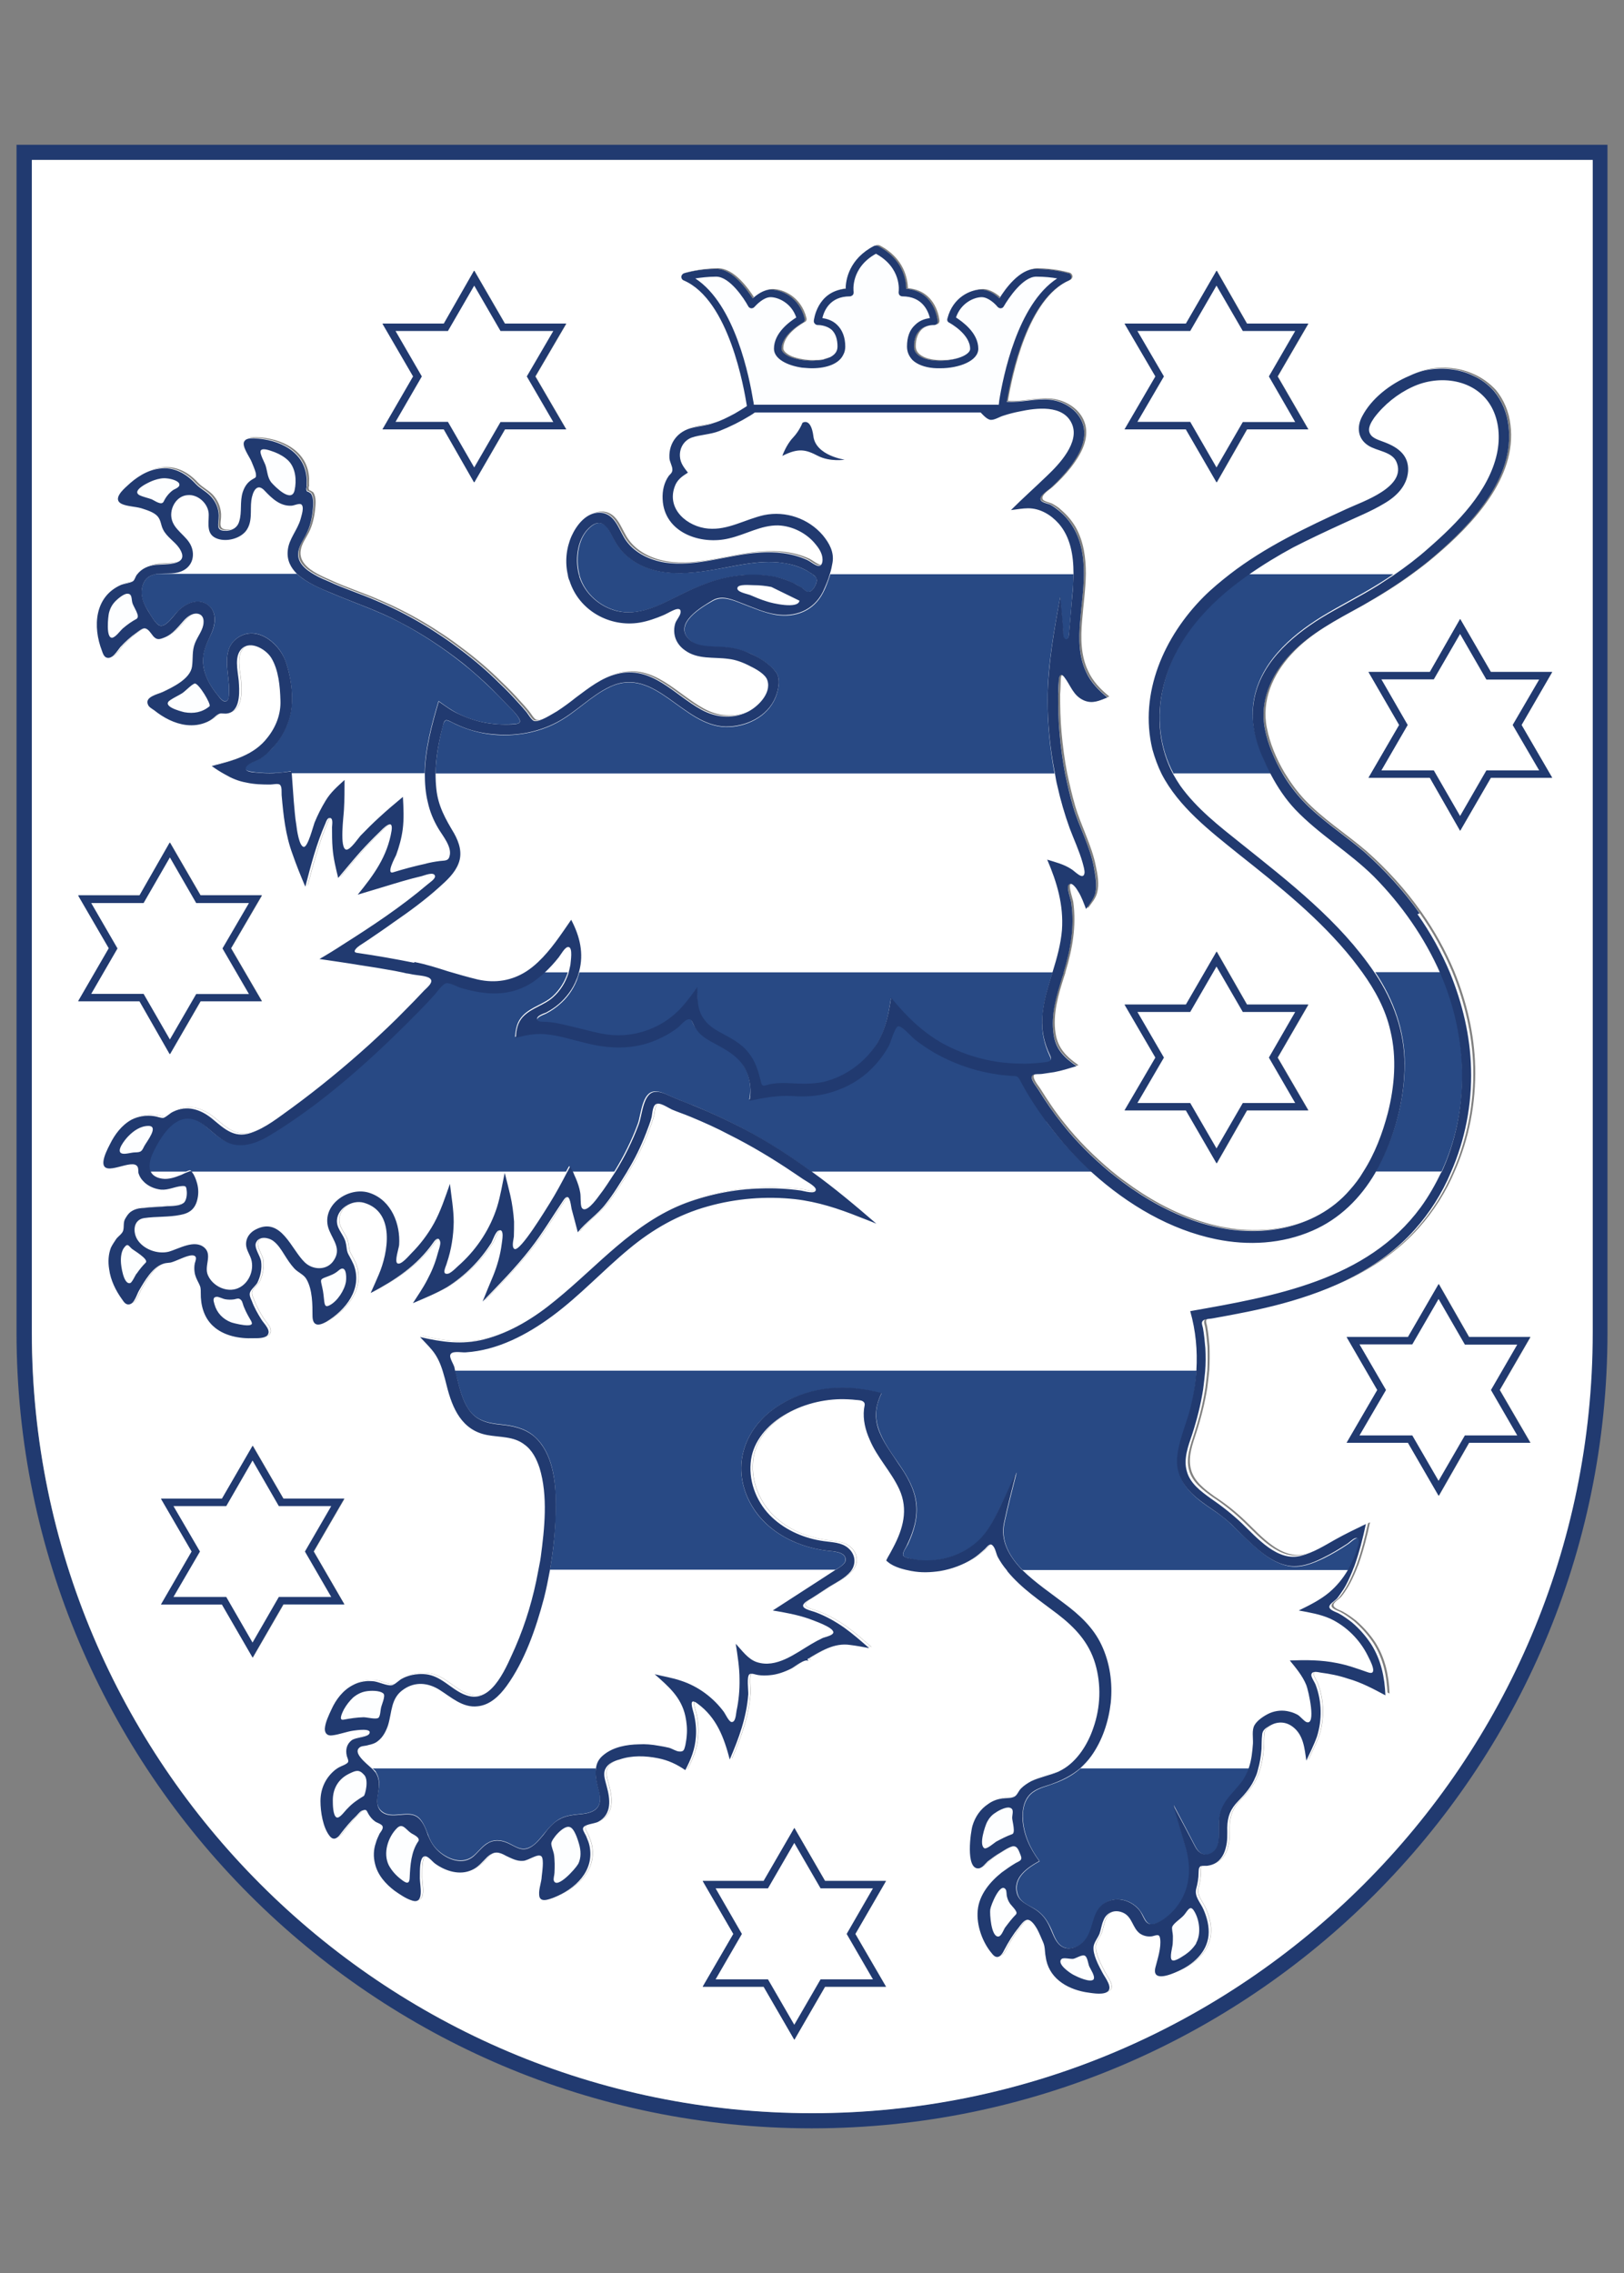 <?xml version="1.0" encoding="UTF-8"?>
<svg id="Ebene_1" data-name="Ebene 1" xmlns="http://www.w3.org/2000/svg" viewBox="0 0 81.54 114.13">
  <rect x="0" y="0" width="81.54" height="114.13" fill="#808080" stroke="none"/>
  <defs>
    <style>
      .cls-1 {
        fill: #2a5490;
      }

      .cls-2 {
        fill: #284984;
      }

      .cls-3 {
        fill: #fdfeff;
      }

      .cls-4 {
        fill: #fff;
      }

      .cls-5 {
        fill: #213a70;
      }
    </style>
  </defs>
  <g>
    <g>
      <polygon class="cls-1" points="3.92 50.28 5.46 47.62 3.92 44.95 7 44.97 8.53 42.31 10.06 44.97 13.14 44.95 11.59 47.62 13.14 50.28 10.06 50.28 8.53 52.94 7 50.28 3.92 50.28"/>
      <polygon class="cls-1" points="17.28 80.57 14.22 80.55 12.68 83.23 11.14 80.55 8.08 80.57 9.62 77.9 8.08 75.24 11.14 75.25 12.68 72.59 14.22 75.25 17.28 75.24 15.74 77.9 17.28 80.57"/>
      <polygon class="cls-1" points="19.21 21.56 20.75 18.9 19.21 16.25 22.28 16.25 23.81 13.59 25.35 16.25 28.42 16.25 26.87 18.9 28.42 21.56 25.35 21.56 23.81 24.23 22.28 21.56 19.21 21.56"/>
      <polygon class="cls-1" points="44.48 94.44 42.94 97.11 44.48 99.75 41.41 99.75 39.88 102.42 38.34 99.75 35.27 99.75 36.81 97.11 35.27 94.44 38.34 94.44 39.88 91.78 41.41 94.44 44.48 94.44"/>
      <polygon class="cls-1" points="56.46 55.75 58.01 53.11 56.46 50.44 59.54 50.44 61.08 47.78 62.6 50.44 65.68 50.44 64.14 53.11 65.68 55.75 62.6 55.75 61.08 58.42 59.54 55.75 56.46 55.75"/>
      <polygon class="cls-1" points="56.46 21.56 58.01 18.9 56.46 16.25 59.54 16.25 61.08 13.59 62.6 16.25 65.68 16.25 64.14 18.9 65.68 21.56 62.6 21.56 61.08 24.23 59.54 21.56 56.46 21.56"/>
      <path class="cls-4" d="M5.14,32.65c-.47-1.21-.38-2.72.95-3.31.18-.07.46-.09.61-.19.07-.06.12-.22.18-.31,0-.01.01-.01.01-.01.24-.33.58-.46.96-.5.5-.04,1.76.04,1.17-.84-.24-.34-.62-.55-.81-.93-.12-.22-.1-.46-.28-.67-.19-.21-.55-.31-.81-.4-.31-.09-.71-.09-.99-.22-.47-.24.06-.71.27-.9.44-.43,1.01-.8,1.63-.87.71-.1,1.35.25,1.8.75.25.27.58.4.81.68.25.3.38.67.36,1.05-.01.31-.15.62.3.64.33.01.64-.15.73-.47.15-.47.01-.99.18-1.48.09-.27.22-.47.46-.62.19-.12.24-.07.19-.34-.04-.19-.13-.38-.21-.56-.09-.22-.5-.77-.37-1.01.09-.18.31-.16.49-.16,1.26.04,2.59.67,2.65,2.07,0,.12-.01.24,0,.37-.03.07-.03.15.01.22.04.01.07.03.1.04.03.03.06.03.1.07.16.24.12.61.09.87-.04.38-.13.78-.31,1.14-.15.3-.36.56-.41.9-.09.55.36.92.84,1.18.24.13.49.24.7.33.77.36,1.58.61,2.35.95,1.55.65,3,1.51,4.33,2.53.65.49,1.29,1.04,1.86,1.61.33.31.65.64.95.98.15.16.3.33.43.49.09.1.25.4.38.44.28.07.92-.36,1.15-.49.33-.21.65-.44.96-.7.62-.46,1.27-.98,2.04-1.17,1.76-.44,2.88,1.05,4.26,1.8.7.38,1.51.47,2.25.13.52-.24,1.27-.95,1.05-1.61-.09-.31-.59-.58-.86-.71-.36-.19-.72-.33-1.11-.37-.74-.1-1.54.04-2.17-.43-.3-.21-.49-.5-.53-.84-.01-.18,0-.34.04-.5s.25-.4.27-.55c.06-.44-.68.06-.87.13-.38.16-.77.3-1.18.37-1.51.25-3.05-.61-3.52-2.09-.04-.1-.07-.21-.09-.31-.15-.65-.07-1.35.19-1.95.25-.55.75-1.21,1.45-1.17.78.06.92.93,1.32,1.45.44.59,1.17.93,1.89,1.05,1.6.25,3.17-.38,4.73-.49.83-.07,1.67.01,2.43.36.25.12.68.56.77.1.06-.33-.12-.62-.33-.87-.44-.56-1.15-.93-1.88-.96-.87-.01-1.64.46-2.47.65-1.42.36-3.27-.28-3.34-1.97-.01-.41.07-.83.31-1.17.09-.1.18-.16.18-.31,0-.19-.15-.4-.15-.61-.03-.75.44-1.33,1.15-1.49.36-.09.72-.1,1.07-.24.37-.12.71-.3,1.05-.47.21-.12.4-.24.59-.36-.13-.86-.89-5.33-3.17-6.3-.07-.03-.12-.1-.12-.18s.06-.15.13-.18c.03,0,.7-.22,1.63-.22.81,0,1.52,1.02,1.82,1.48.19-.18.53-.44.92-.44.52,0,1.42.38,1.69,1.45.03.09-.01.18-.09.21-.01.01-1.07.56-1.07,1.32,0,.13.16.28.43.4.31.12.71.19,1.09.19.15,0,.3-.01.44-.03h.03c.15-.03.3-.07.41-.12h.01c.24-.13.4-.3.4-.56,0-.36-.09-.64-.28-.83-.28-.27-.7-.25-.7-.25-.06,0-.12-.01-.15-.06-.04-.04-.06-.09-.06-.15,0-.01.15-1.49,1.6-1.61,0-.44.16-1.51,1.44-2.16.04-.01.12-.01.16,0,1.27.65,1.42,1.72,1.44,2.16,1.45.12,1.58,1.6,1.58,1.61.01.06-.01.1-.04.15-.04.04-.09.06-.15.06,0,0-.41-.01-.7.25-.19.19-.3.47-.3.83,0,.24.12.4.37.53.22.12.56.18.93.18.86,0,1.52-.31,1.52-.59,0-.75-1.04-1.3-1.05-1.32-.07-.03-.12-.12-.09-.21.27-1.07,1.15-1.45,1.69-1.45.38,0,.73.27.92.44.28-.46,1.01-1.48,1.82-1.48.93,0,1.6.22,1.63.22.07.03.12.1.13.18,0,.07-.04.15-.12.18-2.12.9-2.91,4.82-3.12,6.07.1.01.21.01.31.01.72-.01,1.42-.24,2.15-.07.7.16,1.33.67,1.45,1.39.12.74-.31,1.45-.74,2.01-.28.36-.59.68-.93.99-.13.12-.61.4-.49.62.04.1.36.16.46.21.16.09.33.19.47.33.28.24.52.52.71.84.41.72.52,1.54.52,2.35-.01.8-.13,1.61-.19,2.38-.07.84-.07,1.72.3,2.5.24.53.62.92,1.07,1.29-.4.16-.74.33-1.17.15-.55-.24-.67-.74-.99-1.17-.21-.27-.28,0-.28.22-.01.22-.01.44-.03.68,0,.64.01,1.27.07,1.92.06.68.15,1.36.28,2.04.12.55.24,1.09.4,1.64.3,1.02.84,2,1.04,3.03.09.43.18.9.07,1.33-.07.3-.28.53-.46.78-.12-.3-.22-.61-.4-.89-.06-.1-.34-.55-.49-.3-.09.15.13.74.15.9.16,1.2-.04,2.32-.38,3.46-.01.07-.04.16-.07.24-.3.93-.59,1.91-.44,2.88.12.77.55,1.17,1.15,1.6-.37.1-.74.22-1.12.3-.19.03-.4.06-.61.09-.1.01-.38-.01-.47.06-.18.16.19.58.28.72.37.59.75,1.17,1.2,1.72.7.89,1.51,1.69,2.37,2.41.22.18.44.36.67.52,2.26,1.69,5.16,2.9,8.03,2.31,1.3-.27,2.5-.9,3.37-1.91.25-.28.49-.59.68-.92.58-.9.96-1.92,1.23-2.94.34-1.35.46-2.78.13-4.14-.24-1.07-.77-2.04-1.41-2.93-.16-.22-.33-.44-.49-.65-1.63-2.04-3.68-3.67-5.71-5.28-1.45-1.17-3.02-2.37-3.88-4.04-.19-.38-.34-.8-.46-1.23-.68-2.83.61-5.67,2.57-7.65.41-.41.86-.78,1.32-1.14,1.78-1.38,3.85-2.35,5.87-3.28.78-.37,3.05-1.09,2.49-2.37-.22-.52-.98-.53-1.41-.81-.53-.34-.59-.93-.31-1.46.46-.89,1.41-1.63,2.38-2.04.25-.12.5-.21.75-.27.81-.18,1.7-.1,2.46.27.38.18.72.43,1.02.75.41.49.67,1.12.74,1.76.34,2.65-1.92,5.02-3.77,6.58-.36.31-.72.59-1.11.87-.78.58-1.61,1.09-2.47,1.58-1.29.71-2.65,1.39-3.65,2.49-.93,1.01-1.51,2.32-1.23,3.7.15.77.47,1.54.89,2.25.3.49.62.93.99,1.33.92.98,2.09,1.72,3.11,2.59,1.04.92,1.98,1.95,2.78,3.09.65.92,1.2,1.91,1.64,2.96.62,1.52,1.01,3.15,1.05,4.81.04,1.78-.3,3.58-1.02,5.21-.44,1.04-1.05,2.01-1.82,2.87-1.73,1.94-4.16,3.03-6.63,3.7-1.14.31-2.31.53-3.48.74-.12.03-.36.01-.47.09-.16.09-.07.25-.04.4.06.34.09.67.12,1.01.01.38.01.78-.01,1.17-.03.3-.06.59-.1.89-.12.77-.31,1.52-.55,2.26-.19.59-.44,1.24-.27,1.86.16.61.71,1.01,1.18,1.35.58.38,1.08.78,1.58,1.26.77.74,1.8,1.95,2.99,1.63.61-.16,1.15-.5,1.7-.81.5-.28,1.02-.53,1.54-.78-.15.71-.33,1.42-.58,2.12-.04.09-.07.16-.1.25-.13.31-.27.62-.44.9-.1.16-.21.33-.33.47-.07.09-.36.27-.38.38-.06.19.36.3.47.37.24.13.44.28.65.44.38.33.71.7.98,1.11.5.8.67,1.64.71,2.56-.61-.33-1.21-.65-1.89-.84-.44-.15-.9-.24-1.36-.3-.13-.01-.43-.1-.47.1-.01.12.18.4.22.52.31.83.33,1.76.06,2.6-.15.41-.36.8-.53,1.2-.09-.61-.13-1.27-.67-1.69-.37-.3-.81-.3-1.21-.04-.19.12-.33.22-.34.44-.03.24-.01.47-.03.7-.03.36-.07.7-.18,1.04-.03.13-.07.27-.13.38-.19.47-.5.83-.86,1.2-.38.4-.53.77-.55,1.33,0,.33.01.67-.07.99-.1.47-.4.84-.89.92-.1.03-.3-.01-.38.03-.12.07-.09.19-.1.33,0,.27-.04.55-.12.8-.1.4.21.68.37,1.05.18.41.3.86.25,1.3-.09.87-.8,1.48-1.55,1.8-.33.15-1.3.56-1.12-.19.1-.44.3-.98.24-1.45-.04-.28-.21-.16-.41-.12-.22.03-.44-.01-.62-.15-.36-.27-.37-.78-.78-1.01-.41-.22-.87-.07-1.04.37-.09.21-.12.44-.19.65-.07.21-.27.43-.3.64-.06.4.27.98.44,1.32.12.24.59.8.21.99-.27.13-.8.03-1.08-.01-.98-.18-1.85-.74-1.98-1.79-.04-.25-.01-.46-.12-.7-.1-.22-.19-.46-.31-.68-.09-.15-.28-.47-.49-.46-.16,0-.36.28-.44.4-.28.34-.52.72-.72,1.12-.13.3-.36.5-.61.18-.49-.56-.8-1.42-.72-2.17.07-.78.62-1.44,1.21-1.91.22-.18.44-.33.7-.47.18-.1.36-.13.25-.38-.09-.21-.15-.49-.4-.46-.19.04-.44.21-.61.31-.22.13-.43.28-.64.44-.13.12-.3.34-.47.36-.67.04-.38-1.86-.3-2.15.13-.44.4-.83.78-1.08.19-.13.41-.22.65-.27.18-.04.5-.01.67-.1.13-.07.21-.3.33-.41.15-.15.33-.27.52-.37.43-.21.9-.3,1.35-.47.06-.03.13-.07.19-.1.77-.43,1.3-1.29,1.57-2.09.37-1.04.41-2.19.1-3.24-.33-1.08-1.02-1.82-1.89-2.49-.89-.68-1.82-1.29-2.53-2.16,0-.01-.01-.01-.01-.03-.18-.21-.33-.43-.46-.67-.07-.15-.12-.43-.24-.56-.16-.21-.3.04-.44.18-.18.16-.37.33-.58.46-.49.31-1.05.52-1.64.62-.47.07-.95.09-1.42,0h-.01c-.37-.07-.87-.19-1.17-.44-.13-.1-.12-.04-.03-.24.09-.16.18-.31.27-.49.5-.95.78-1.92.31-2.94-.41-.89-1.12-1.6-1.49-2.5-.21-.47-.34-1.01-.28-1.52.01-.13.09-.28-.03-.37-.07-.07-.25-.07-.36-.09-.27-.03-.52-.04-.78-.04-1.07.01-2.15.33-3.03.92-.8.53-1.42,1.33-1.49,2.29-.09,1.02.36,2.06,1.09,2.74.71.67,1.64,1.05,2.6,1.18.41.06.87.06,1.2.34.37.31.43.8.13,1.17h0c-.27.34-.72.56-1.08.78-.25.16-.5.33-.75.49-.15.1-.37.19-.49.33-.28.28.38.38.59.47.5.19.98.46,1.42.77.43.31.83.67,1.24,1.02-.33-.06-.64-.12-.96-.16-.78-.12-1.49.33-2.15.72.01.01.04.06.06.09-.18-.15-.68.28-.87.38-.34.16-.7.3-1.08.33-.19.01-.38.01-.58-.01-.1-.01-.33-.12-.43-.04-.15.12-.04.8-.06,1.01-.09,1.17-.47,2.2-.93,3.27-.3-1.09-.65-2.09-1.61-2.8-.49-.37-.25.27-.19.52.09.37.13.75.1,1.14-.04.62-.25,1.14-.53,1.67h-.01c-.41-.3-.84-.49-1.35-.59-.64-.13-1.33-.15-1.94.06-.27.07-.59.21-.71.47-.01.01-.01.04-.03.06-.09.27.03.56.09.81.18.65.27,1.39-.41,1.78-.19.12-.8.12-.78.37,0,.1.15.31.18.41.06.15.12.3.15.44.27,1.27-.73,2.17-1.81,2.6-.25.09-.71.28-.72-.16-.01-.3.12-.62.13-.92.01-.19.12-.83-.01-.99-.16-.18-.67.21-.92.22-.31.03-.58-.12-.86-.25-.37-.21-.61-.25-.95.06-.24.24-.44.5-.77.65-.61.28-1.32.06-1.83-.31-.18-.12-.46-.55-.65-.31-.16.22-.12.78-.13,1.04,0,.34.24,1.3-.37,1.12-.31-.09-.64-.31-.9-.5-.44-.34-.84-.78-.98-1.35-.09-.36-.07-.71.04-1.05.04-.16.12-.33.19-.47.06-.09.19-.24.15-.36-.04-.12-.3-.18-.38-.25-.13-.1-.24-.22-.33-.37-.09-.15-.07-.25-.27-.19-.12.01-.25.19-.34.28-.3.27-.55.58-.78.89-.15.21-.36.38-.56.12-.34-.43-.46-1.21-.46-1.75,0-.64.27-1.18.74-1.57.06-.04.12-.07.18-.12.1-.06.43-.16.47-.28.03-.09-.06-.24-.07-.31-.07-.3,0-.58.24-.77.19-.15.78-.15.89-.33.16-.31-.68-.18-.78-.16-.37.04-.72.19-1.09.24-.22.03-.37-.1-.36-.34.01-.31.19-.68.33-.96.24-.5.59-.98,1.09-1.23.3-.16.64-.22.98-.19.3.01.75.28,1.01.19.16-.06.33-.25.49-.33.13-.07.28-.12.43-.16.33-.07.67-.09.99,0,.71.19,1.18.84,1.89,1.04,1.24.34,1.95-1.57,2.35-2.44.53-1.21.92-2.5,1.15-3.82.04-.24.1-.47.13-.71.19-1.44.37-3.08-.06-4.48-.15-.46-.37-.9-.77-1.18-.53-.41-1.23-.36-1.86-.47-1.27-.24-1.75-1.35-2.03-2.47-.06-.24-.12-.47-.19-.7-.12-.4-.28-.78-.56-1.11-.19-.22-.4-.43-.59-.64,1.08.25,2.09.4,3.21.12,1.33-.34,2.54-1.09,3.6-1.97,2.13-1.73,3.91-3.89,6.54-4.88,1.21-.44,2.5-.7,3.79-.73.65-.01,1.3.01,1.95.1.15.01.83.24.78-.06-.03-.18-.56-.44-.7-.55-.13-.09-.27-.18-.4-.27-1.05-.71-2.13-1.36-3.25-1.92-.62-.33-1.27-.62-1.92-.89-.31-.13-.64-.24-.95-.37-.19-.09-.52-.31-.72-.3-.25.01-.25.47-.3.67-.07.28-.18.55-.28.81-.25.65-.56,1.29-.92,1.88-.03.04-.04.07-.07.12-.33.53-.65,1.07-1.05,1.57-.4.52-.98.89-1.39,1.41-.1-.4-.21-.78-.31-1.17-.06-.25-.1-.9-.41-.44-.55.81-1.05,1.66-1.66,2.44-.74.95-1.57,1.79-2.4,2.65.18-.43.36-.86.53-1.29.21-.52.36-1.05.43-1.6.01-.12.16-.8-.15-.68-.15.04-.3.49-.37.62-.56.89-1.33,1.66-2.22,2.22-.55.33-1.14.56-1.72.81.25-.38.52-.75.72-1.17.22-.41.4-.84.52-1.3.04-.15.18-.49.13-.62-.07-.27-.24-.1-.34.04-.81,1.17-1.92,1.89-3.15,2.54.15-.31.28-.62.41-.93.47-1.09.83-3.14-.74-3.6-.61-.18-1.42.31-1.36.99.03.37.37.67.44,1.02.06.24.03.4.15.61.09.16.18.33.25.49.46,1.21-.4,2.28-1.39,2.87-.37.21-.68.22-.68-.31,0-.56,0-1.32-.3-1.83-.13-.24-.43-.34-.62-.55-.19-.21-.34-.44-.49-.68-.16-.27-.33-.53-.58-.71-.24-.16-.7-.24-.84.09-.13.25.21.68.25.95.04.37-.03.75-.19,1.08-.09.15-.33.34-.37.49-.04.13.03.28.09.41.12.33.3.65.49.95.13.21.52.55.28.8-.15.15-.49.13-.68.13-.71.03-1.51-.12-2.04-.62-.46-.43-.62-1.05-.61-1.66,0-.21,0-.28-.09-.46-.1-.19-.19-.36-.22-.58-.01-.15-.01-.3.01-.44.01-.07.1-.27.03-.34-.15-.18-.68.09-.84.15-.15.06-.25.1-.4.15-.12.01-.27.01-.37.06-.55.16-.95.87-1.21,1.33-.12.19-.24.67-.5.71-.18.03-.27-.12-.36-.25-.33-.44-.58-.98-.65-1.52-.06-.37-.04-.74.09-1.08.07-.16.16-.3.27-.44.1-.13.28-.24.34-.4.06-.19,0-.38.09-.58.07-.13.15-.25.27-.36.19-.15.43-.19.67-.21.4-.04.8-.04,1.2-.09.24-.01.65,0,.84-.19.12-.13.15-.43.12-.61-.01-.19-.04-.22-.24-.21-.37.03-.67.21-1.05.18-.34-.04-.68-.19-.9-.44-.1-.1-.18-.24-.22-.37t-.01-.03c-.01-.1,0-.22-.04-.3-.22-.49-1.76.58-1.72-.25.01-.28.19-.64.33-.89.24-.49.59-.96,1.08-1.23.36-.18.75-.24,1.14-.18.15.01.33.1.46.09.15-.04.34-.25.49-.31.7-.34,1.36-.13,1.94.33.61.5,1.09,1.01,1.94.74.77-.25,1.44-.81,2.09-1.27,1.35-.99,2.65-2.06,3.89-3.18.64-.58,1.24-1.15,1.83-1.76.3-.3.58-.59.86-.89.15-.16.59-.47.34-.67-.16-.13-.64-.15-.84-.19-.12-.01-.22-.04-.34-.06-.19-.04-.38-.07-.56-.12-.61-.1-1.21-.21-1.82-.3-.67-.1-1.32-.19-1.98-.3.4-.24.78-.47,1.17-.72,1.46-.93,2.93-1.89,4.25-3.02.1-.09.41-.28.38-.43-.04-.22-.52-.03-.67.01-.64.15-1.26.34-1.88.53-.44.13-.89.27-1.33.4.8-.98,1.49-1.92,1.7-3.21.1-.68-.43-.1-.64.1-.31.3-.62.62-.92.95-.38.43-.75.87-1.12,1.32-.12-.49-.24-.98-.28-1.48-.03-.36-.03-.71-.03-1.07,0-.1.07-.43-.09-.46-.13-.03-.19.16-.24.27-.44,1.02-.72,2.1-1.01,3.18-.22-.53-.44-1.08-.64-1.63-.36-.98-.46-1.95-.55-2.97-.01-.15.03-.44-.1-.53-.1-.06-.36,0-.47,0-.41,0-.81-.01-1.21-.1-.4-.07-.74-.22-1.05-.4-.24-.13-.46-.27-.68-.43,1.05-.25,2.13-.53,2.81-1.44.41-.53.67-1.18.64-1.86-.01-.7-.09-1.52-.46-2.13-.3-.47-1.17-.96-1.58-.34-.3.44-.06,1.18-.04,1.69.03.5.03,1.42-.67,1.45-.27,0-.28-.06-.5.12-.13.12-.28.22-.44.3-.33.15-.68.19-1.04.15-.59-.07-1.15-.37-1.61-.74-.1-.07-.27-.16-.31-.28-.18-.4.5-.52.75-.64.49-.24,1.38-.65,1.46-1.27.06-.41-.01-.78.15-1.18.13-.34.41-.67.43-1.04.03-.43-.34-.53-.67-.36-.24.13-.4.37-.58.56-.21.22-.43.44-.72.56-.25.1-.37.13-.55-.06-.12-.13-.27-.4-.44-.4-.12-.01-.31.15-.41.22-.3.21-.56.46-.81.72-.15.18-.41.65-.71.52-.12-.06-.16-.21-.21-.33Z"/>
      <polygon class="cls-1" points="76.83 67.13 75.29 69.79 76.83 72.44 73.75 72.44 72.23 75.11 70.69 72.44 67.62 72.44 69.15 69.79 67.62 67.13 70.69 67.13 72.23 64.47 73.75 67.13 76.83 67.13"/>
      <polygon class="cls-1" points="77.93 33.74 76.39 36.4 77.93 39.05 74.85 39.05 73.31 41.71 71.79 39.05 68.71 39.05 70.25 36.4 68.71 33.74 71.79 33.74 73.31 31.08 74.85 33.74 77.93 33.74"/>
      <path class="cls-1" d="M1.2,7.64v59.27c0,21.85,17.71,39.56,39.56,39.56,10.93,0,20.82-4.42,27.98-11.58,7.16-7.16,11.6-17.04,11.6-27.98V7.64H1.2ZM79.95,66.91c0,21.62-17.58,39.19-39.19,39.19S1.59,88.52,1.59,66.91V8.03h78.37v58.88Z"/>
    </g>
    <g>
      <path class="cls-5" d="M.83,7.27v59.64c0,22.03,17.92,39.95,39.93,39.95s39.95-17.92,39.95-39.95V7.27H.83ZM79.95,66.91c0,21.62-17.58,39.19-39.19,39.19S1.59,88.52,1.59,66.91V8.03h78.37v58.88Z"/>
      <path class="cls-4" d="M1.6,8.03v58.88c0,21.62,17.58,39.19,39.18,39.19s39.19-17.58,39.19-39.19V8.03H1.6ZM56.48,16.25h3.08l1.54-2.66,1.52,2.66h3.08l-1.54,2.65,1.54,2.66h-3.08l-1.52,2.66-1.54-2.66h-3.08l1.55-2.66-1.55-2.65ZM56.48,50.44h3.08l1.54-2.66,1.52,2.66h3.08l-1.54,2.66,1.54,2.65h-3.08l-1.52,2.66-1.54-2.66h-3.08l1.55-2.65-1.55-2.66ZM19.22,16.25h3.08l1.52-2.66,1.54,2.66h3.08l-1.55,2.65,1.55,2.66h-3.08l-1.54,2.66-1.52-2.66h-3.08l1.54-2.66-1.54-2.65ZM3.94,44.95h3.08s1.52-2.65,1.52-2.65l1.54,2.66h3.08s-1.55,2.65-1.55,2.65l1.55,2.66h-3.08l-1.54,2.66-1.52-2.66h-3.08l1.54-2.66-1.54-2.66ZM12.7,83.23l-1.54-2.68h-3.06s1.54-2.65,1.54-2.65l-1.54-2.66h3.06s1.54-2.65,1.54-2.65l1.54,2.66h3.06s-1.54,2.65-1.54,2.65l1.54,2.66h-3.06s-1.54,2.66-1.54,2.66ZM44.49,99.75h-3.06l-1.54,2.66-1.54-2.66h-3.06l1.54-2.65-1.54-2.66h3.06l1.54-2.66,1.54,2.66h3.06l-1.54,2.66,1.54,2.65ZM67.79,84.22c-.44-.15-.9-.24-1.36-.3-.13-.01-.43-.1-.47.1-.01.12.18.4.22.52.31.83.33,1.76.06,2.6-.15.41-.36.8-.53,1.2-.09-.61-.13-1.27-.67-1.69-.37-.3-.81-.3-1.21-.04-.19.12-.33.22-.34.44-.03.24-.01.47-.03.7-.03.36-.07.7-.18,1.04-.03.13-.07.27-.13.38-.19.47-.5.83-.86,1.2-.38.4-.53.77-.55,1.33,0,.33.01.67-.07.99-.1.47-.4.84-.89.92-.1.03-.3-.01-.38.03-.12.07-.09.19-.1.33,0,.27-.04.55-.12.8-.1.4.21.68.37,1.05.18.41.3.86.25,1.3-.09.87-.8,1.48-1.55,1.8-.33.15-1.3.56-1.12-.19.1-.44.3-.98.24-1.45-.04-.28-.21-.16-.41-.12-.22.03-.44-.01-.62-.15-.36-.27-.37-.78-.78-1.01-.41-.22-.87-.07-1.04.37-.09.21-.12.44-.19.65-.07.21-.27.43-.3.64-.06.4.27.98.44,1.32.12.24.59.8.21.99-.27.13-.8.03-1.08-.01-.98-.18-1.85-.74-1.98-1.79-.04-.25-.01-.46-.12-.7-.1-.22-.19-.46-.31-.68-.09-.15-.28-.47-.49-.46-.16,0-.36.28-.44.4-.28.34-.52.72-.72,1.12-.13.3-.36.5-.61.18-.49-.56-.8-1.42-.72-2.17.07-.78.62-1.44,1.21-1.91.22-.18.44-.33.7-.47.18-.1.36-.13.25-.38-.09-.21-.15-.49-.4-.46-.19.04-.44.21-.61.31-.22.13-.43.28-.64.44-.13.12-.3.34-.47.36-.67.04-.38-1.86-.3-2.15.13-.44.4-.83.78-1.08.19-.13.41-.22.65-.27.18-.04.5-.01.67-.1.13-.07.21-.3.33-.41.15-.15.33-.27.52-.37.43-.21.9-.3,1.35-.47.06-.03.13-.07.19-.1.77-.43,1.3-1.29,1.57-2.09.37-1.04.41-2.19.1-3.24-.33-1.08-1.02-1.82-1.89-2.49-.89-.68-1.82-1.29-2.53-2.16,0-.01-.01-.01-.01-.03-.18-.21-.33-.43-.46-.67-.07-.15-.12-.43-.24-.56-.16-.21-.3.04-.44.18-.18.16-.37.33-.58.46-.49.31-1.05.52-1.64.62-.47.07-.95.09-1.42,0h-.01c-.37-.07-.87-.19-1.17-.44-.13-.1-.12-.04-.03-.24.09-.16.18-.31.27-.49.5-.95.78-1.92.31-2.94-.41-.89-1.12-1.6-1.49-2.5-.21-.47-.34-1.01-.28-1.52.01-.13.09-.28-.03-.37-.07-.07-.25-.07-.36-.09-.27-.03-.52-.04-.78-.04-1.07.01-2.15.33-3.03.92-.8.53-1.42,1.33-1.49,2.29-.09,1.02.36,2.06,1.09,2.74.71.67,1.64,1.05,2.6,1.18.41.06.87.06,1.2.34.37.31.43.8.13,1.17h0c-.27.34-.72.56-1.08.78-.25.16-.5.33-.75.49-.15.1-.37.19-.49.33-.28.28.38.38.59.47.5.19.98.46,1.42.77.43.31.83.67,1.24,1.02-.33-.06-.64-.12-.96-.16-.78-.12-1.49.33-2.15.72.01.01.04.06.06.09-.18-.15-.68.28-.87.38-.34.16-.7.3-1.08.33-.19.01-.38.01-.58-.01-.1-.01-.33-.12-.43-.04-.15.12-.04.8-.06,1.01-.09,1.17-.47,2.2-.93,3.27-.3-1.09-.65-2.09-1.61-2.8-.49-.37-.25.27-.19.52.09.37.13.75.1,1.14-.04.62-.25,1.14-.53,1.67h-.01c-.41-.3-.84-.49-1.35-.59-.64-.13-1.33-.15-1.94.06-.27.07-.59.21-.71.47-.01.01-.01.04-.03.06-.09.27.03.56.09.81.18.65.27,1.39-.41,1.78-.19.12-.8.12-.78.37,0,.1.15.31.18.41.06.15.12.3.15.44.27,1.27-.73,2.17-1.81,2.6-.25.09-.71.28-.72-.16-.01-.3.12-.62.13-.92.01-.19.12-.83-.01-.99-.16-.18-.67.21-.92.22-.31.03-.58-.12-.86-.25-.37-.21-.61-.25-.95.06-.24.24-.44.5-.77.65-.61.28-1.32.06-1.83-.31-.18-.12-.46-.55-.65-.31-.16.22-.12.78-.13,1.04,0,.34.24,1.3-.37,1.12-.31-.09-.64-.31-.9-.5-.44-.34-.84-.78-.98-1.35-.09-.36-.07-.71.04-1.05.04-.16.12-.33.19-.47.06-.09.19-.24.15-.36-.04-.12-.3-.18-.38-.25-.13-.1-.24-.22-.33-.37-.09-.15-.07-.25-.27-.19-.12.01-.25.19-.34.28-.3.27-.55.58-.78.89-.15.21-.36.38-.56.12-.34-.43-.46-1.21-.46-1.75,0-.64.27-1.18.74-1.57.06-.04.12-.07.18-.12.1-.06.43-.16.47-.28.03-.09-.06-.24-.07-.31-.07-.3,0-.58.24-.77.19-.15.78-.15.89-.33.16-.31-.68-.18-.78-.16-.37.04-.72.19-1.09.24-.22.03-.37-.1-.36-.34.01-.31.19-.68.33-.96.24-.5.59-.98,1.09-1.23.3-.16.64-.22.98-.19.3.01.75.28,1.01.19.16-.06.33-.25.49-.33.13-.07.28-.12.43-.16.33-.07.67-.09.99,0,.71.19,1.18.84,1.89,1.04,1.24.34,1.95-1.57,2.35-2.44.53-1.21.92-2.5,1.15-3.82.04-.24.1-.47.13-.71.19-1.44.37-3.08-.06-4.48-.15-.46-.37-.9-.77-1.18-.53-.41-1.23-.36-1.86-.47-1.27-.24-1.75-1.35-2.03-2.47-.06-.24-.12-.47-.19-.7-.12-.4-.28-.78-.56-1.11-.19-.22-.4-.43-.59-.64,1.08.25,2.09.4,3.21.12,1.33-.34,2.54-1.09,3.6-1.97,2.13-1.73,3.91-3.89,6.54-4.88,1.21-.44,2.5-.7,3.79-.73.65-.01,1.3.01,1.95.1.15.01.83.24.78-.06-.03-.18-.56-.44-.7-.55-.13-.09-.27-.18-.4-.27-1.05-.71-2.13-1.36-3.25-1.92-.62-.33-1.27-.62-1.92-.89-.31-.13-.64-.24-.95-.37-.19-.09-.52-.31-.72-.3-.25.01-.25.47-.3.67-.07.28-.18.55-.28.81-.25.65-.56,1.29-.92,1.88-.03.04-.04.07-.07.12-.33.53-.65,1.07-1.05,1.57-.4.52-.98.89-1.39,1.41-.1-.4-.21-.78-.31-1.17-.06-.25-.1-.9-.41-.44-.55.81-1.05,1.66-1.66,2.44-.74.95-1.57,1.79-2.4,2.65.18-.43.36-.86.53-1.29.21-.52.36-1.05.43-1.6.01-.12.16-.8-.15-.68-.15.04-.3.49-.37.62-.56.89-1.33,1.66-2.22,2.22-.55.33-1.14.56-1.72.81.25-.38.52-.75.72-1.17.22-.41.4-.84.52-1.3.04-.15.18-.49.13-.62-.07-.27-.24-.1-.34.04-.81,1.17-1.92,1.89-3.15,2.54.15-.31.28-.62.41-.93.47-1.09.83-3.14-.74-3.6-.61-.18-1.42.31-1.36.99.03.37.37.67.44,1.02.06.24.03.4.15.61.09.16.18.33.25.49.46,1.21-.4,2.28-1.39,2.87-.37.21-.68.22-.68-.31,0-.56,0-1.32-.3-1.83-.13-.24-.43-.34-.62-.55-.19-.21-.34-.44-.49-.68-.16-.27-.33-.53-.58-.71-.24-.16-.7-.24-.84.09-.13.25.21.68.25.95.04.37-.03.75-.19,1.08-.09.15-.33.34-.37.49-.04.13.03.28.09.41.12.33.3.65.49.95.13.21.52.55.28.8-.15.15-.49.13-.68.13-.71.03-1.51-.12-2.04-.62-.46-.43-.62-1.05-.61-1.66,0-.21,0-.28-.09-.46-.1-.19-.19-.36-.22-.58-.01-.15-.01-.3.01-.44.01-.07.1-.27.03-.34-.15-.18-.68.09-.84.15-.15.06-.25.1-.4.15-.12.01-.27.01-.37.06-.55.16-.95.87-1.21,1.33-.12.19-.24.67-.5.71-.18.03-.27-.12-.36-.25-.33-.44-.58-.98-.65-1.52-.06-.37-.04-.74.09-1.08.07-.16.16-.3.27-.44.1-.13.28-.24.34-.4.06-.19,0-.38.09-.58.07-.13.15-.25.27-.36.19-.15.43-.19.67-.21.4-.04.8-.04,1.2-.09.24-.01.65,0,.84-.19.12-.13.15-.43.12-.61-.01-.19-.04-.22-.24-.21-.37.03-.67.21-1.05.18-.34-.04-.68-.19-.9-.44-.1-.1-.18-.24-.22-.37t-.01-.03c-.01-.1,0-.22-.04-.3-.22-.49-1.76.58-1.72-.25.01-.28.19-.64.33-.89.24-.49.59-.96,1.08-1.23.36-.18.75-.24,1.14-.18.15.01.33.1.46.09.15-.04.34-.25.49-.31.7-.34,1.36-.13,1.94.33.61.5,1.09,1.01,1.94.74.77-.25,1.44-.81,2.09-1.27,1.35-.99,2.65-2.06,3.89-3.18.64-.58,1.24-1.15,1.83-1.76.3-.3.58-.59.86-.89.15-.16.59-.47.34-.67-.16-.13-.64-.15-.84-.19-.12-.01-.22-.04-.34-.06-.19-.04-.38-.07-.56-.12-.61-.1-1.21-.21-1.82-.3-.67-.1-1.32-.19-1.98-.3.4-.24.78-.47,1.17-.72,1.46-.93,2.93-1.89,4.25-3.02.1-.09.41-.28.38-.43-.04-.22-.52-.03-.67.01-.64.15-1.26.34-1.88.53-.44.13-.89.27-1.33.4.8-.98,1.49-1.92,1.7-3.21.1-.68-.43-.1-.64.1-.31.3-.62.62-.92.95-.38.43-.75.87-1.12,1.32-.12-.49-.24-.98-.28-1.48-.03-.36-.03-.71-.03-1.07,0-.1.07-.43-.09-.46-.13-.03-.19.16-.24.27-.44,1.02-.72,2.1-1.01,3.18-.22-.53-.44-1.08-.64-1.63-.36-.98-.46-1.95-.55-2.97-.01-.15.03-.44-.1-.53-.1-.06-.36,0-.47,0-.41,0-.81-.01-1.21-.1-.4-.07-.74-.22-1.05-.4-.24-.13-.46-.27-.68-.43,1.05-.25,2.13-.53,2.81-1.44.41-.53.67-1.18.64-1.86-.01-.7-.09-1.52-.46-2.13-.3-.47-1.17-.96-1.58-.34-.3.44-.06,1.18-.04,1.69.03.5.03,1.42-.67,1.45-.27,0-.28-.06-.5.12-.13.12-.28.22-.44.3-.33.15-.68.19-1.04.15-.59-.07-1.15-.37-1.61-.74-.1-.07-.27-.16-.31-.28-.18-.4.5-.52.75-.64.49-.24,1.38-.65,1.46-1.27.06-.41-.01-.78.15-1.18.13-.34.41-.67.43-1.04.03-.43-.34-.53-.67-.36-.24.13-.4.37-.58.56-.21.22-.43.44-.72.56-.25.1-.37.13-.55-.06-.12-.13-.27-.4-.44-.4-.12-.01-.31.15-.41.22-.3.21-.56.46-.81.72-.15.18-.41.65-.71.52-.12-.06-.16-.21-.21-.33-.47-1.21-.38-2.72.95-3.31.18-.07.46-.09.61-.19.07-.06.12-.22.18-.31,0-.01.01-.01.01-.01.24-.33.58-.46.96-.5.5-.04,1.76.04,1.17-.84-.24-.34-.62-.55-.81-.93-.12-.22-.1-.46-.28-.67-.19-.21-.55-.31-.81-.4-.31-.09-.71-.09-.99-.22-.47-.24.06-.71.27-.9.44-.43,1.01-.8,1.63-.87.71-.1,1.35.25,1.8.75.25.27.58.4.81.68.25.3.38.67.36,1.05-.01.31-.15.62.3.64.33.01.64-.15.73-.47.15-.47.01-.99.18-1.48.09-.27.22-.47.46-.62.19-.12.24-.07.19-.34-.04-.19-.13-.38-.21-.56-.09-.22-.5-.77-.37-1.01.09-.18.31-.16.49-.16,1.26.04,2.59.67,2.65,2.07,0,.12-.01.24,0,.37-.03.07-.03.15.01.22.04.01.07.03.1.04.03.03.06.03.1.07.16.24.12.61.09.87-.04.38-.13.78-.31,1.14-.15.3-.36.56-.41.9-.09.55.36.92.84,1.18.24.13.49.24.7.33.77.36,1.58.61,2.35.95,1.55.65,3,1.51,4.33,2.53.65.49,1.29,1.04,1.86,1.61.33.31.65.64.95.98.15.16.3.33.43.49.09.1.25.4.38.44.28.07.92-.36,1.15-.49.33-.21.65-.44.96-.7.62-.46,1.27-.98,2.04-1.17,1.76-.44,2.88,1.05,4.26,1.8.7.38,1.51.47,2.25.13.52-.24,1.27-.95,1.05-1.61-.09-.31-.59-.58-.86-.71-.36-.19-.72-.33-1.11-.37-.74-.1-1.54.04-2.17-.43-.3-.21-.49-.5-.53-.84-.01-.18,0-.34.04-.5s.25-.4.27-.55c.06-.44-.68.06-.87.13-.38.16-.77.3-1.18.37-1.51.25-3.05-.61-3.52-2.09-.04-.1-.07-.21-.09-.31-.15-.65-.07-1.35.19-1.95.25-.55.75-1.21,1.45-1.17.78.06.92.93,1.32,1.45.44.59,1.17.93,1.89,1.05,1.6.25,3.17-.38,4.73-.49.83-.07,1.67.01,2.43.36.25.12.68.56.77.1.06-.33-.12-.62-.33-.87-.44-.56-1.15-.93-1.88-.96-.87-.01-1.64.46-2.47.65-1.42.36-3.27-.28-3.34-1.97-.01-.41.07-.83.31-1.17.09-.1.18-.16.18-.31,0-.19-.15-.4-.15-.61-.03-.75.44-1.33,1.15-1.49.36-.09.72-.1,1.07-.24.37-.12.71-.3,1.05-.47.21-.12.4-.24.59-.36-.13-.86-.89-5.33-3.17-6.3-.07-.03-.12-.1-.12-.18s.06-.15.13-.18c.03,0,.7-.22,1.63-.22.81,0,1.52,1.02,1.82,1.48.19-.18.53-.44.92-.44.52,0,1.42.38,1.69,1.45.03.09-.01.18-.09.21-.01.01-1.07.56-1.07,1.32,0,.13.16.28.43.4.31.12.71.19,1.09.19.15,0,.3-.01.44-.03h.03c.13-.06.27-.09.41-.12h.01c.24-.13.4-.3.4-.56,0-.36-.09-.64-.28-.83-.28-.27-.7-.25-.7-.25-.06,0-.12-.01-.15-.06-.04-.04-.06-.09-.06-.15,0-.01.15-1.49,1.6-1.61,0-.44.16-1.51,1.44-2.16.04-.01.12-.01.16,0,1.27.65,1.42,1.72,1.44,2.16,1.45.12,1.58,1.6,1.58,1.61.01.06-.01.1-.04.15-.04.04-.09.06-.15.06,0,0-.41-.01-.7.25-.19.19-.3.47-.3.83,0,.24.12.4.37.53.22.12.56.18.93.18.86,0,1.52-.31,1.52-.59,0-.75-1.04-1.3-1.05-1.32-.07-.03-.12-.12-.09-.21.27-1.07,1.15-1.45,1.69-1.45.38,0,.73.27.92.44.28-.46,1.01-1.48,1.82-1.48.93,0,1.6.22,1.63.22.07.03.12.1.13.18,0,.07-.04.15-.12.18-2.12.9-2.91,4.82-3.12,6.07.1.01.21.01.31.01.72-.01,1.42-.24,2.15-.07.7.16,1.33.67,1.45,1.39.12.74-.31,1.45-.74,2.01-.28.36-.59.68-.93.99-.13.12-.61.4-.49.62.04.1.36.16.46.21.16.09.33.19.47.33.28.24.52.52.71.84.41.72.52,1.54.52,2.35-.01.8-.13,1.61-.19,2.38-.07.84-.07,1.72.3,2.5.24.53.62.92,1.07,1.29-.4.16-.74.33-1.17.15-.55-.24-.67-.74-.99-1.17-.21-.27-.28,0-.28.22-.01.22-.01.44-.03.68,0,.64.01,1.27.07,1.92.06.68.15,1.36.28,2.04.12.55.24,1.09.4,1.64.3,1.02.84,2,1.04,3.03.09.43.18.9.07,1.33-.07.3-.28.53-.46.78-.12-.3-.22-.61-.4-.89-.06-.1-.34-.55-.49-.3-.09.15.13.74.15.9.16,1.2-.04,2.32-.38,3.46-.01.07-.04.16-.07.24-.3.93-.59,1.91-.44,2.88.12.77.55,1.17,1.15,1.6-.37.1-.74.22-1.12.3-.19.03-.4.06-.61.09-.1.01-.38-.01-.47.06-.18.16.19.58.28.72.37.59.75,1.17,1.2,1.72.7.89,1.51,1.69,2.37,2.41.22.18.44.36.67.52,2.26,1.69,5.16,2.9,8.03,2.31,1.3-.27,2.5-.9,3.37-1.91.25-.28.49-.59.68-.92.58-.9.96-1.92,1.23-2.94.34-1.35.46-2.78.13-4.14-.24-1.07-.77-2.04-1.41-2.93-.16-.22-.33-.44-.49-.65-1.63-2.04-3.68-3.67-5.71-5.28-1.45-1.17-3.02-2.37-3.88-4.04-.19-.38-.34-.8-.46-1.23-.68-2.83.61-5.67,2.57-7.65.41-.41.86-.78,1.32-1.14,1.78-1.38,3.85-2.35,5.87-3.28.78-.37,3.05-1.09,2.49-2.37-.22-.52-.98-.53-1.41-.81-.53-.34-.59-.93-.31-1.46.46-.89,1.41-1.63,2.38-2.04.25-.12.5-.21.75-.27.81-.18,1.7-.1,2.46.27.38.18.72.43,1.02.75.41.49.67,1.12.74,1.76.34,2.65-1.92,5.02-3.77,6.58-.36.31-.72.59-1.11.87-.78.58-1.61,1.09-2.47,1.58-1.29.71-2.65,1.39-3.65,2.49-.93,1.01-1.51,2.32-1.23,3.7.15.77.47,1.54.89,2.25.3.49.62.93.99,1.33.92.98,2.09,1.72,3.11,2.59,1.04.92,1.98,1.95,2.78,3.09.65.92,1.2,1.91,1.64,2.96.62,1.52,1.01,3.15,1.05,4.81.04,1.78-.3,3.58-1.02,5.21-.44,1.04-1.05,2.01-1.82,2.87-1.73,1.94-4.16,3.03-6.63,3.7-1.14.31-2.31.53-3.48.74-.12.03-.36.01-.47.09-.16.09-.07.25-.04.4.06.34.09.67.12,1.01.01.38.01.78-.01,1.17-.03.3-.06.59-.1.89-.12.77-.31,1.52-.55,2.26-.19.59-.44,1.24-.27,1.86.16.61.71,1.01,1.18,1.35.58.38,1.08.78,1.58,1.26.77.74,1.8,1.95,2.99,1.63.61-.16,1.15-.5,1.7-.81.5-.28,1.02-.53,1.54-.78-.15.71-.33,1.42-.58,2.12-.04.09-.07.16-.1.25-.13.31-.27.62-.44.9-.1.16-.21.33-.33.47-.07.09-.36.27-.38.38-.06.19.36.3.47.37.24.13.44.28.65.44.38.33.71.7.98,1.11.5.8.67,1.64.71,2.56-.61-.33-1.21-.65-1.89-.84ZM76.85,72.44h-3.08l-1.52,2.66-1.54-2.66h-3.08l1.54-2.65-1.54-2.66h3.08l1.54-2.66,1.52,2.66h3.08l-1.54,2.66,1.54,2.65ZM77.94,39.05h-3.08l-1.54,2.66-1.52-2.66h-3.08l1.54-2.65-1.54-2.66h3.08l1.52-2.66,1.54,2.66h3.08l-1.54,2.66,1.54,2.65Z"/>
    </g>
  </g>
  <g>
    <path class="cls-4" d="M71.75,27.45c1.42-1.24,2.99-2.84,3.42-4.74.17-.78.12-1.63-.27-2.34-.78-1.41-2.62-1.63-3.98-1-.73.34-1.42.9-1.9,1.54-.16.22-.36.54-.21.81.14.25.5.33.74.42.67.25,1.21.65,1.16,1.44-.05.74-.58,1.28-1.19,1.63-.67.39-1.41.68-2.11,1.01-.82.38-1.65.77-2.45,1.2-.78.41-1.56.88-2.3,1.4h7.31c.62-.42,1.22-.88,1.78-1.37Z"/>
    <path class="cls-4" d="M53.16,26.33c-.38-.44-.93-.78-1.53-.77-.29,0-.58.05-.87.08.59-.59,1.22-1.14,1.82-1.72.59-.57,1.67-1.68,1.25-2.61-.44-.98-1.79-.8-2.63-.63-.27.06-.55.13-.81.21-.18.05-.43.21-.61.21-.26,0-.59-.48-.81-.67-.76-.67-1.61-1.21-2.52-1.59h-5.84c-.08.04-.16.07-.23.11-.98.53-1.76,1.35-2.7,1.94-.49.31-1,.57-1.54.78-.45.17-.94.17-1.39.33-.4.14-.62.53-.59.95.02.33.2.56.4.8-.3.19-.55.38-.67.73-.38,1.13.65,2,1.69,2.09.99.09,1.87-.48,2.81-.67,1.09-.23,2.22.15,2.94,1,.33.4.58.85.49,1.38-.03.18-.08.37-.13.56h12.21c0-.9-.14-1.81-.74-2.5ZM41.06,22.89c-.61-.31-.97-.42-1.79,0,0,0,.19-.55.53-.91.34-.36.48-.75.48-.75,0,0,.42-.3.55.67.13.97,1.57,1.17,1.57,1.17,0,0-.73.13-1.34-.19Z"/>
    <path class="cls-4" d="M14.44,27.63c.07-.57.48-1.01.63-1.56.05-.18.22-.63.03-.75-.1-.06-.37.06-.49.07-.56.03-.98-.36-1.33-.75-.4-.44-.62.05-.68.47-.08.52.07,1.1-.29,1.56-.31.39-.95.56-1.41.39-.58-.21-.45-.72-.45-1.21,0-.53-.52-1.04-1.06-.99-.54.05-.89.65-.8,1.16.1.59.77.86,1,1.4.19.45.07.95-.36,1.21-.4.24-.83.15-1.25.18h6.93c-.33-.31-.53-.7-.47-1.19Z"/>
    <path class="cls-3" d="M13.62,24.22c.2.24,1.01,1.05,1.17.41.12-.49.05-1.1-.3-1.48-.18-.2-.42-.33-.67-.43-.13-.05-.6-.26-.71-.11-.11.14.19.63.23.78.09.29.09.59.29.83Z"/>
    <path class="cls-3" d="M9,24.28c-.06-.16-.45-.24-.61-.26-.22-.03-.43.01-.64.08-.22.08-1.17.52-.74.75.18.1.43.13.62.2.11.05.49.33.58.13.11-.22.26-.42.46-.57.11-.08.39-.15.33-.34Z"/>
    <path class="cls-2" d="M22.04,35.21c.32.23.63.46.98.63.54.27,1.13.44,1.72.5.32.04.63.04.95.02.24-.02.53,0,.36-.3-.16-.28-.46-.53-.67-.76-.22-.24-.45-.47-.68-.69-.47-.45-.95-.89-1.46-1.29-.99-.79-2.05-1.49-3.17-2.08-1.11-.58-2.28-.97-3.43-1.46-.54-.23-1.26-.52-1.73-.97h-6.93c-.11,0-.22.02-.32.06-.47.14-.61.68-.53,1.11.05.25.17.49.31.7.12.2.34.61.56.72.31.15.76-.56.97-.75.37-.36.97-.62,1.45-.29.49.34.41,1,.18,1.47-.27.57-.49,1.01-.38,1.66.08.52.37,1,.7,1.4.11.13.33.46.51.26.08-.1.07-.34.07-.46.03-.82-.41-1.96.33-2.59.95-.8,2.15.12,2.49,1.06.32.87.48,2.1.18,2.99-.17.52-.46,1.02-.84,1.42-.18.19-.38.36-.6.51-.17.12-.56.22-.69.37-.25.28.31.3.49.33.28.03.57.04.86.03.3,0,.59-.04.89-.09,0,.04,0,.08,0,.11h6.71c.02-1.23.35-2.46.7-3.63Z"/>
    <path class="cls-2" d="M63.48,38.15c-.41-.89-.68-1.86-.55-2.84.26-1.96,1.84-3.37,3.43-4.35.93-.57,1.92-1.06,2.85-1.64.25-.16.51-.32.75-.49h-7.31c-2,1.4-3.69,3.24-4.25,5.68-.34,1.48-.19,3.01.53,4.34h4.89c-.12-.23-.24-.46-.34-.69Z"/>
    <path class="cls-2" d="M38.97,28.98c.28.06.56.16.82.28.15.07.3.15.44.24.08.05.24.2.33.22.22.04.46-.39.45-.6,0-.14-.12-.22-.23-.3-.03-.02-.06-.04-.09-.06-.37-.24-.79-.39-1.22-.47-.96-.18-1.94,0-2.89.18-1.74.33-3.82.69-5.23-.68-.3-.29-.48-.63-.67-1-.21-.41-.5-.73-.96-.39-.69.51-.84,1.62-.63,2.43.01.04.02.09.03.13.27.86,1.02,1.51,1.89,1.72,1.06.25,2.1-.28,3.01-.74,1.02-.52,2.06-.94,3.21-1.05.58-.05,1.18-.03,1.76.1Z"/>
    <path class="cls-3" d="M9.79,34.31c-.16.03-.49.4-.64.5-.19.12-.4.21-.59.33-.46.29.46.56.71.61.46.1.89.02,1.25-.3.11-.09-.55-1.17-.73-1.14Z"/>
    <path class="cls-3" d="M6.41,29.81c-.18,0-.48.25-.6.37-.17.17-.27.37-.33.59-.05.19-.17,1.25.15,1.25.15,0,.43-.38.55-.48.22-.18.45-.35.7-.49.18-.1-.17-.61-.22-.77-.06-.19,0-.47-.24-.48Z"/>
    <path class="cls-2" d="M52.6,35.14c0-1.75.32-3.45.63-5.16.05.59.1,1.18.15,1.77,0,.07,0,.18.02.24.11.29.24.11.27-.11.07-.71.12-1.43.18-2.14.03-.29.05-.6.05-.91h-12.21c-.1.32-.22.65-.36.92-.47.92-1.38,1.28-2.38,1.12-.58-.1-1.12-.34-1.67-.55-.46-.18-1-.42-1.47-.16-.56.31-2.01,1.16-1.2,1.96.4.39,1.05.35,1.57.37.53.02,1.05.13,1.54.35.45.21.94.51,1.24.91.25.33.12.91-.02,1.27-.4.98-1.49,1.5-2.5,1.48-2.16-.04-3.54-3.06-5.79-2.02-.99.46-1.74,1.31-2.7,1.81-.91.48-1.95.67-2.98.61-.53-.03-1.06-.14-1.57-.32-.24-.09-.48-.19-.71-.31-.31-.16-.37-.15-.46.18-.2.78-.35,1.58-.36,2.39h31.08c-.23-1.22-.35-2.46-.35-3.7Z"/>
    <path class="cls-4" d="M28.64,48.38c.02-.16.14-.83-.08-.89-.17-.04-.4.4-.5.52-.23.28-.48.56-.75.8h1.23c.04-.14.08-.29.1-.43Z"/>
    <path class="cls-4" d="M22.58,42.99c.13-.47-.35-1.03-.57-1.4-.25-.41-.43-.85-.53-1.32-.11-.48-.15-.96-.14-1.44h-6.71c.04.46.07.92.11,1.37.04.4.06.81.13,1.2.03.2.15,1.1.39,1.1.21,0,.45-1.01.54-1.22.16-.38.33-.75.55-1.1.26-.42.6-.72.96-1.05,0,.5,0,1-.03,1.5-.02.3-.24,1.97.12,2.01.2.02.58-.56.71-.69.31-.32.62-.63.95-.93.38-.36.79-.69,1.19-1.03.03.55.06,1.09-.02,1.63-.06.44-.17.87-.33,1.28-.04.1-.52.98-.16.87.55-.17,1.1-.32,1.66-.44.23-.05.47-.09.71-.13.22-.03.42.01.48-.23Z"/>
    <path class="cls-4" d="M68.99,43.95c-1.22-1.23-2.75-2.13-3.94-3.38-.49-.51-.88-1.11-1.22-1.74h-4.89c.1.19.22.37.34.55.82,1.16,1.96,2.04,3.06,2.92,2.41,1.93,4.93,3.87,6.68,6.45.01.02.02.03.03.05h3.28c-.79-1.81-1.95-3.46-3.34-4.86Z"/>
    <path class="cls-4" d="M26.44,48.81c.2-.13.4-.28.59-.45.66-.62,1.16-1.38,1.66-2.13.44.84.64,1.68.41,2.58h23.76c.21-.68.41-1.35.46-2.06.09-1.26-.24-2.4-.73-3.54.41.13.83.24,1.2.47.16.1.58.6.66.23.03-.14-.08-.44-.11-.57-.15-.58-.43-1.13-.63-1.7-.25-.69-.46-1.4-.62-2.12-.05-.22-.09-.45-.13-.68h-31.08c0,.26,0,.53.04.79.1.86.46,1.49.89,2.22.28.47.44,1,.23,1.53-.18.47-.58.84-.95,1.17-.72.65-1.51,1.22-2.3,1.78-.4.28-.81.56-1.22.83-.17.11-.34.22-.51.33-.08.05-.41.31-.12.35.96.15,1.93.31,2.89.5.58.12,1.14.29,1.7.47h3.93Z"/>
    <path class="cls-2" d="M72.33,48.81h-3.28c.92,1.38,1.48,2.92,1.48,4.59,0,1.77-.49,3.6-1.32,5.16-.05.09-.1.17-.15.26h3.32c1.45-3.12,1.34-6.82-.04-9.98,0-.01,0-.02-.01-.03Z"/>
    <path class="cls-2" d="M52.57,56.31c-.5-.67-.94-1.37-1.34-2.1-.14-.25-.17-.23-.45-.25-.2-.01-.4-.03-.61-.06-.36-.05-.72-.12-1.07-.21-.77-.2-1.52-.5-2.21-.9-.34-.2-.67-.42-.98-.66-.15-.12-.64-.7-.83-.66-.17.04-.37.8-.47.97-.18.33-.4.65-.65.93-.52.58-1.17,1.03-1.9,1.3-.74.28-1.51.35-2.29.3-.74-.05-1.43.09-2.15.23.13-.58.02-1.2-.28-1.7-.33-.56-.87-.84-1.43-1.14-.29-.16-.59-.32-.82-.56-.08-.09-.16-.19-.23-.29-.06-.09-.13-.33-.22-.38-.19-.11-.49.3-.62.41-.25.19-.52.37-.81.51-1.21.6-2.47.6-3.75.29-.72-.17-1.43-.41-2.17-.46-.5-.04-.95.05-1.43.18.04-.42.09-.76.4-1.08.42-.43,1.05-.56,1.49-.96.36-.33.61-.74.76-1.2h-1.23c-.15.14-.3.27-.47.39-1.17.83-2.47.73-3.78.32-.15-.05-.5-.24-.68-.2-.19.05-.46.48-.6.62-.47.51-.95,1-1.44,1.49-2.03,2.01-4.26,3.97-6.7,5.48-.56.35-1.22.65-1.89.51-.67-.13-1.07-.66-1.6-1.04-1.18-.83-2.03.54-2.47,1.46-.17.35-.24.72-.09.98h1.77c.09-.04.18-.08.22-.07.02,0,.05.03.07.07h18.8c.05-.1.1-.19.16-.29.05.1.1.19.14.29h2.12s0,0,0,0c.47-.76.87-1.56,1.18-2.4.17-.46.21-1.58.83-1.63.33-.03.68.19.97.31.34.15.68.27,1.03.41.82.34,1.62.71,2.41,1.12,1.23.65,2.38,1.39,3.48,2.19h14.08c-.85-.77-1.62-1.62-2.29-2.52Z"/>
    <path class="cls-3" d="M7.46,56.53c-.4,0-.76.22-1.02.52-.13.15-.66.78-.3.87.17.04.47-.06.64-.07.29-.02.33-.04.46-.3.12-.25.76-1.01.22-1.02Z"/>
    <path class="cls-2" d="M28.96,49.22c-.19.48-.5.91-.9,1.24-.2.17-.41.31-.64.43-.12.06-.6.2-.41.41.07.08.41.05.51.06.14.02.29.04.43.06.31.06.62.13.92.21.58.15,1.17.32,1.77.38,1.08.11,2.18-.22,3.04-.88.55-.42.92-.96,1.31-1.51.01.27.01.55.04.82.08.68.5,1.11,1.08,1.42.53.29,1.07.56,1.46,1.04.35.43.49.91.61,1.44.07.31.17.22.44.15.29-.07.59-.07.89-.06.62.03,1.22.08,1.83-.07,1.11-.26,2.09-.97,2.69-1.94.44-.71.58-1.48.7-2.29.76.93,1.57,1.74,2.63,2.32,1.17.64,2.5.99,3.83,1,.35,0,.69-.01,1.04-.05.28-.03.66,0,.49-.35-.29-.62-.42-1.19-.39-1.88.04-.81.28-1.58.52-2.35h-23.76c-.04.13-.08.27-.13.4Z"/>
    <path class="cls-4" d="M24,49.23c.91.2,1.72.05,2.44-.41h-3.93c.49.15.99.3,1.49.41Z"/>
    <path class="cls-3" d="M12.11,65.28c-.12-.13-.19-.07-.35-.05-.15.02-.31.02-.46,0-.1-.02-.3-.12-.4-.11-.24,0-.18.19-.13.37.13.44.42.74.84.91.1.04,1.24.33,1.02-.02-.14-.23-.27-.47-.37-.71-.04-.1-.07-.3-.14-.38Z"/>
    <path class="cls-4" d="M9.86,59.26c.1.28.12.58.06.87-.11.51-.38.74-.87.84-.6.12-1.22.07-1.82.15-.52.07-.59.65-.34,1.06.31.51,1,.77,1.56.63.52-.13,1.31-.64,1.8-.21.42.37-.02.94.18,1.39.24.55.95.89,1.51.65.59-.25.86-1,.62-1.57-.1-.25-.26-.46-.21-.76.05-.28.26-.51.51-.64,1.26-.63,1.76,1.02,2.43,1.67.42.4,1.14.41,1.48-.11.37-.56-.01-.97-.23-1.48-.53-1.23.95-2.31,2.06-1.9,1.04.38,1.51,1.57,1.42,2.61-.01.18-.23.82-.08.91.18.11.58-.38.7-.5.45-.44.83-.95,1.14-1.5.35-.63.56-1.31.8-1.98.08.64.19,1.28.18,1.93,0,.69-.12,1.38-.33,2.03-.06.18-.3.62.06.55.19-.04.51-.39.64-.52.83-.77,1.47-1.75,1.81-2.83.17-.55.27-1.14.39-1.7.09.38.19.75.28,1.13.1.43.17.88.19,1.32.01.25,0,.51-.01.76,0,.14-.13.54.03.62.29.15,1.61-2.03,1.78-2.31.31-.5.59-1.02.87-1.54H9.66c.09.12.19.38.21.44Z"/>
    <path class="cls-4" d="M65.91,61.74c-1.52.66-3.22.75-4.84.42-2.31-.48-4.44-1.72-6.22-3.33h-14.08c1.11.81,2.17,1.69,3.22,2.59-.29-.11-.57-.23-.86-.34-1.05-.41-2.09-.75-3.22-.88-1.46-.17-2.96-.05-4.38.34-1.48.41-2.77,1.16-3.95,2.14-1.32,1.09-2.48,2.35-3.85,3.37-1.27.94-2.76,1.73-4.37,1.83-.23.01-.77-.12-.78.19,0,.14.16.41.2.55.02.06.03.12.05.19h37.23c.06-1-.03-1.99-.31-2.98,4.19-.74,8.88-1.53,11.57-5.2.42-.57.76-1.17,1.05-1.79h-3.32c-.74,1.27-1.78,2.32-3.15,2.91Z"/>
    <path class="cls-4" d="M28.9,59.13c.1.23.17.47.22.71.04.2-.01.57.08.75.18.37.71-.38.86-.56.3-.38.56-.79.82-1.2h-2.12c.05.1.1.2.14.31Z"/>
    <path class="cls-4" d="M8.14,59.14c.32.05.67-.07.96-.18.04-.01.15-.08.26-.13h-1.77c.09.15.26.27.54.31Z"/>
    <path class="cls-3" d="M16.18,64.64c.05.23.07.46.1.69.03.21.05.32.27.2.38-.21.74-.75.81-1.18.05-.32,0-.9-.37-.56-.19.17-.39.25-.62.33-.34.12-.27.17-.19.52Z"/>
    <path class="cls-3" d="M6.6,62.69c-.14-.15-.2-.27-.36-.07-.16.19-.19.5-.18.74,0,.19.14,1.19.47,1.08.1-.03.25-.38.31-.47.14-.2.29-.39.46-.57.15-.15-.59-.58-.7-.7Z"/>
    <path class="cls-2" d="M22.94,69.17c.13.53.26,1.08.56,1.55.38.59.94.72,1.61.79.62.06,1.22.18,1.7.59.94.81,1.09,2.23,1.09,3.39,0,1.11-.09,2.23-.29,3.33h14.33s.04-.03.07-.04c.15-.1.43-.25.44-.46.02-.41-.64-.43-.91-.46-1.73-.21-3.41-1.14-4.07-2.82-.71-1.82.13-3.59,1.75-4.54,1.55-.91,3.34-1,5.04-.54-.28.58-.36,1.11-.16,1.74.22.68.65,1.24,1.05,1.83.4.58.77,1.21.86,1.93.09.72-.12,1.44-.43,2.09-.06.12-.28.41-.23.54.05.13.33.16.44.19.34.08.7.1,1.05.07.7-.06,1.39-.29,1.96-.7.72-.52,1.07-1.24,1.44-2.02.27-.57.54-1.14.81-1.71-.21.85-.44,1.7-.62,2.55-.19.91.26,1.69.91,2.36h16.39c.2-.35.37-.72.47-1.11.03-.12.18-.48-.06-.49-.12,0-.33.21-.43.28-.4.27-.82.52-1.25.73-.56.27-1.17.51-1.8.38-.86-.18-1.56-.87-2.18-1.45-.36-.34-.7-.71-1.09-1.01-.32-.25-.67-.46-.99-.7-.75-.55-1.33-1.23-1.27-2.21.05-.87.46-1.71.66-2.54.15-.63.25-1.26.29-1.89H22.84c.03.12.07.25.1.37Z"/>
    <path class="cls-4" d="M27.31,80.22c-.4,1.51-.96,3.14-1.88,4.42-.35.48-.82.94-1.44,1.01-.75.08-1.33-.46-1.93-.83-.57-.35-1.2-.42-1.78-.04-.66.44-.59,1.14-.8,1.82-.09.3-.25.59-.5.78-.15.12-.32.17-.5.22-.13.03-.32.02-.43.11-.34.27.31.77.65,1.08h11.21c.03-.25.14-.49.4-.7.48-.38,1.16-.5,1.75-.52.33,0,.66.02.99.07.18.03.35.07.52.12.16.04.35.17.51.18.24.02.25-.08.31-.31.04-.16.06-.32.08-.48.03-.32,0-.65-.07-.97-.21-.96-.86-1.49-1.54-2.11.44.1.9.19,1.33.33.86.28,1.61.85,2.14,1.57.07.1.25.49.38.5.21.02.23-.42.26-.56.11-.52.16-1.05.15-1.58,0-.61-.11-1.2-.2-1.8.31.33.61.77,1.05.92,1,.33,1.93-.43,2.74-.9.19-.11.38-.22.58-.31.12-.05.5-.12.52-.27.03-.27-1.02-.61-1.24-.69-.58-.21-1.19-.31-1.8-.42.78-.51,1.57-1.01,2.35-1.52.27-.17.54-.34.81-.52h-14.33c-.08.47-.18.94-.3,1.4Z"/>
    <path class="cls-3" d="M18.98,86.25c.11-.08.11-.38.14-.5.03-.17.24-.58.13-.71-.15-.18-.68-.16-.89-.12-.24.04-.45.16-.63.32-.19.16-.34.37-.46.59-.05.09-.32.58-.01.51.33-.07.66-.11.99-.12.16,0,.61.12.74.03Z"/>
    <path class="cls-4" d="M53.45,80.51c.75.57,1.45,1.21,1.86,2.08.43.9.57,1.93.47,2.91-.1.95-.42,1.9-.97,2.68-.17.24-.35.43-.55.61h8.46c.13-.4.18-.82.21-1.24.02-.28-.06-.67.08-.91.15-.27.51-.5.78-.61.31-.13.66-.17.99-.08.14.04.28.09.41.17.14.08.3.29.44.35.52.21.1-1.59,0-1.85-.2-.47-.52-.85-.84-1.24.8-.03,1.58-.02,2.37.13.53.11,1.03.29,1.53.47.57.2.13-.62,0-.85-.41-.79-1.07-1.46-1.88-1.84-.5-.24-1.04-.32-1.58-.42.53-.27,1.06-.51,1.52-.9.38-.32.7-.71.95-1.14h-16.39c.66.67,1.52,1.23,2.13,1.7Z"/>
    <path class="cls-3" d="M50.69,90.75c-.18-.04-.56.16-.7.25-.18.12-.32.28-.42.48-.1.19-.43,1.16-.14,1.32.13.07.49-.26.59-.32.26-.15.52-.29.81-.39.18-.06.01-.64,0-.82,0-.21.11-.46-.13-.52Z"/>
    <path class="cls-3" d="M59.46,96.15c-.15.18-.5.38-.58.58-.05.12.02.34.02.47,0,.13,0,.26-.01.4-.01.16-.18.7-.05.82.14.12.55-.19.66-.26.22-.15.43-.34.56-.58.27-.46.19-1.18-.1-1.63-.21-.33-.33,0-.5.21Z"/>
    <path class="cls-3" d="M54.49,98.2c-.14-.08-.45.12-.6.15-.14.02-.49-.07-.59.01-.27.23.43.72.6.81.17.09.86.4,1.01.2.09-.13-.16-.5-.21-.63-.05-.13-.09-.47-.21-.54Z"/>
    <path class="cls-3" d="M17.52,89.05c-.53.27-.81.74-.81,1.34,0,.17,0,.77.19.85.17.08.45-.35.56-.46.25-.24.52-.44.82-.62.07-.04.26-.81.01-1.07-.26-.27-.44-.2-.76-.04Z"/>
    <path class="cls-3" d="M20.62,92.02c-.24-.18-.41-.52-.68-.24-.46.47-.71,1.26-.41,1.86.14.28.37.52.61.71.24.19.42.28.44-.1.03-.62.07-1.28.42-1.81.13-.2-.28-.36-.38-.43Z"/>
    <path class="cls-3" d="M50.57,95.23c-.03-.09-.01-.31-.07-.38-.28-.36-.74.78-.77,1.01-.03.21.04,1.37.39,1.37.15,0,.26-.32.34-.43.17-.25.35-.49.56-.69.13-.13-.26-.45-.33-.56-.06-.1-.1-.2-.13-.31Z"/>
    <path class="cls-3" d="M28.59,91.73c-.32-.1-.92.62-.92.84,0,.15.11.36.13.52.02.16.04.32.04.48,0,.16,0,.31,0,.47,0,.11-.07.3-.03.4.17.42,1.1-.61,1.21-.84.16-.32.15-.68.05-1.02-.06-.2-.23-.78-.47-.85Z"/>
    <path class="cls-2" d="M18.87,88.97c.22.34.18.7.11,1.07-.06.33-.1.67.2.91.48.39,1.25-.06,1.73.23.3.17.46.62.58.93.12.33.27.6.54.83.48.42,1.21.69,1.75.23.27-.23.47-.54.8-.69.33-.15.67-.08.98.07.33.16.61.38.99.22.31-.13.53-.42.74-.67.24-.3.5-.61.84-.79.34-.18.73-.2,1.1-.24.67-.07,1.03-.36.86-1.08-.1-.41-.22-.82-.17-1.2h-11.21c.08.07.14.13.17.18Z"/>
    <path class="cls-2" d="M52.69,89.63c-.38.12-.8.25-1.05.58-.24.31-.3.73-.28,1.11.04.79.37,1.5.84,2.13-.6.33-1.34.83-1.11,1.63.12.42.5.55.84.75.43.25.66.6.86,1.04.14.32.26.73.6.89.34.16.74,0,1-.24.56-.53.4-1.43,1.01-1.91.59-.47,1.48-.22,1.88.38.23.34.27.77.78.58.31-.12.6-.34.84-.58.85-.87,1-2.02.67-3.14-.21-.74-.43-1.48-.64-2.22.37.7.74,1.4,1.1,2.1.17.32.47.53.85.29.46-.29.3-1.12.33-1.57.05-.9.63-1.29,1.13-1.94.17-.22.29-.47.37-.72h-8.46c-.44.39-.95.64-1.57.84Z"/>
    <path class="cls-5" d="M71.28,45.86c-.8-1.14-1.75-2.17-2.78-3.09-1.02-.87-2.19-1.61-3.11-2.59-.37-.4-.7-.84-.99-1.33-.41-.71-.74-1.48-.89-2.25-.28-1.38.3-2.69,1.23-3.7,1.01-1.09,2.37-1.78,3.65-2.49.86-.49,1.69-1.01,2.47-1.58.38-.28.75-.56,1.11-.87,1.85-1.57,4.11-3.94,3.77-6.58-.07-.64-.33-1.27-.74-1.76-.3-.33-.64-.58-1.02-.75-.75-.37-1.64-.44-2.46-.27-.25.06-.5.15-.75.27-.98.41-1.92,1.15-2.38,2.04-.28.53-.22,1.12.31,1.46.43.28,1.18.3,1.41.81.56,1.27-1.7,2-2.49,2.37-2.03.93-4.1,1.91-5.87,3.28-.46.36-.9.72-1.32,1.14-1.97,1.98-3.25,4.82-2.57,7.65.12.43.27.84.46,1.23.86,1.67,2.43,2.87,3.88,4.04,2.03,1.61,4.08,3.24,5.71,5.28.16.21.33.43.49.65.64.89,1.17,1.86,1.41,2.93.33,1.36.21,2.8-.13,4.14-.27,1.02-.65,2.04-1.23,2.94-.19.33-.43.64-.68.92-.87,1.01-2.07,1.64-3.37,1.91-2.87.59-5.77-.62-8.03-2.31-.22-.16-.44-.34-.67-.52-.86-.72-1.67-1.52-2.37-2.41-.44-.55-.83-1.12-1.2-1.72-.09-.15-.46-.56-.28-.72.09-.07.37-.04.47-.06.21-.03.41-.06.61-.09.38-.07.75-.19,1.12-.3-.61-.43-1.04-.83-1.15-1.6-.15-.98.15-1.95.44-2.88.03-.07.06-.16.07-.24.34-1.14.55-2.26.38-3.46-.01-.16-.24-.75-.15-.9.15-.25.43.19.49.3.18.28.28.59.4.89.18-.25.38-.49.46-.78.1-.43.01-.9-.07-1.33-.19-1.04-.74-2.01-1.04-3.03-.16-.55-.28-1.09-.4-1.64-.13-.68-.22-1.36-.28-2.04-.06-.65-.07-1.29-.07-1.92.01-.24.01-.46.03-.68,0-.22.07-.49.28-.22.33.43.44.93.99,1.17.43.18.77.01,1.17-.15-.44-.37-.83-.75-1.07-1.29-.37-.78-.37-1.66-.3-2.5.06-.77.18-1.58.19-2.38,0-.81-.1-1.63-.52-2.35-.19-.33-.43-.61-.71-.84-.15-.13-.31-.24-.47-.33-.1-.04-.41-.1-.46-.21-.12-.22.36-.5.49-.62.34-.31.65-.64.93-.99.43-.56.86-1.27.74-2.01-.12-.72-.75-1.23-1.45-1.39-.72-.16-1.42.06-2.15.07-.1,0-.21,0-.31-.01-.07,0-.13,0-.19-.01-.07,0-.13-.01-.19-.01-.58-.12-1.12-.36-1.61-.71-.3-.19-.59-.38-.9-.55-.25-.15-.52-.27-.77-.38-.34-.16-.7-.3-1.05-.4-.65-.21-1.33-.33-2.04-.36-.49-.01-.96.01-1.44.09-.09.01-.18.03-.25.04-.15.03-.3.06-.43.09h-.01c-.12.06-.27.1-.41.13h-.03c-.19.06-.38.13-.58.22-.12.04-.24.1-.36.16-.24.12-.47.25-.71.4-.18.1-.34.22-.52.36-.4.31-.8.64-1.21.92-.06.04-.12.09-.18.13-.04.03-.1.07-.16.12-.19.12-.38.24-.59.36-.34.18-.68.36-1.05.47-.34.13-.71.15-1.07.24-.71.16-1.18.74-1.15,1.49,0,.21.15.41.15.61,0,.15-.09.21-.18.31-.24.34-.33.75-.31,1.17.07,1.69,1.92,2.32,3.34,1.97.83-.19,1.6-.67,2.47-.65.72.03,1.44.4,1.88.96.21.25.38.55.33.87-.09.46-.52.01-.77-.1-.75-.34-1.6-.43-2.43-.36-1.57.1-3.14.74-4.73.49-.72-.12-1.45-.46-1.89-1.05-.4-.52-.53-1.39-1.32-1.45-.7-.04-1.2.62-1.45,1.17-.27.61-.34,1.3-.19,1.95.01.1.04.21.09.31.47,1.48,2.01,2.34,3.52,2.09.41-.07.8-.21,1.18-.37.19-.07.93-.58.87-.13-.01.15-.22.38-.27.55s-.06.33-.04.5c.04.34.24.64.53.84.64.47,1.44.33,2.17.43.38.04.75.18,1.11.37.27.13.77.4.86.71.22.67-.53,1.38-1.05,1.61-.74.34-1.55.25-2.25-.13-1.38-.75-2.5-2.25-4.26-1.8-.77.19-1.42.71-2.04,1.17-.31.25-.64.49-.96.7-.24.13-.87.56-1.15.49-.13-.04-.3-.34-.38-.44-.13-.16-.28-.33-.43-.49-.3-.34-.62-.67-.95-.98-.58-.58-1.21-1.12-1.86-1.61-1.33-1.02-2.78-1.88-4.33-2.53-.77-.34-1.58-.59-2.35-.95-.21-.09-.46-.19-.7-.33-.49-.27-.93-.64-.84-1.18.06-.34.27-.61.41-.9.18-.36.27-.75.31-1.14.03-.27.07-.64-.09-.87-.04-.04-.07-.04-.1-.07-.03-.01-.06-.03-.1-.04-.04-.07-.04-.15-.01-.22-.01-.13,0-.25,0-.37-.06-1.41-1.39-2.03-2.65-2.07-.18,0-.4-.01-.49.16-.13.24.28.78.37,1.01.07.18.16.37.21.56.04.27,0,.22-.19.34-.24.15-.37.36-.46.62-.16.49-.03,1.01-.18,1.48-.09.33-.4.49-.73.47-.44-.01-.31-.33-.3-.64.03-.38-.1-.75-.36-1.05-.24-.28-.56-.41-.81-.68-.46-.5-1.09-.86-1.8-.75-.62.07-1.18.44-1.63.87-.21.19-.74.67-.27.9.28.13.68.13.99.22.27.09.62.19.81.4.18.21.16.44.28.67.19.38.58.59.81.93.59.89-.67.8-1.17.84-.38.04-.72.18-.96.5,0,0-.01,0-.01.01-.06.09-.1.25-.18.31-.15.1-.43.12-.61.19-1.33.59-1.42,2.1-.95,3.31.04.12.09.27.21.33.3.13.56-.34.71-.52.25-.27.52-.52.81-.72.1-.07.3-.24.41-.22.18,0,.33.27.44.4.18.19.3.16.55.06.3-.12.52-.34.72-.56.18-.19.34-.43.58-.56.33-.18.7-.07.67.36-.01.37-.3.7-.43,1.04-.16.4-.09.77-.15,1.18-.09.62-.98,1.04-1.46,1.27-.25.12-.93.24-.75.64.04.12.21.21.31.28.46.37,1.02.67,1.61.74.36.04.71,0,1.04-.15.16-.07.31-.18.44-.3.22-.18.24-.12.5-.12.7-.03.7-.95.67-1.45-.01-.5-.25-1.24.04-1.69.41-.62,1.29-.13,1.58.34.37.61.44,1.44.46,2.13.03.68-.22,1.33-.64,1.86-.68.9-1.76,1.18-2.81,1.44.22.16.44.3.68.43.31.18.65.33,1.05.4.4.09.8.1,1.21.1.12,0,.37-.06.47,0,.13.09.09.38.1.53.09,1.02.19,2,.55,2.97.19.55.41,1.09.64,1.63.28-1.08.56-2.16,1.01-3.18.04-.1.1-.3.24-.27.16.03.09.36.09.46,0,.36,0,.71.03,1.07.04.5.16.99.28,1.48.37-.44.74-.89,1.12-1.32.3-.33.61-.65.92-.95.21-.21.74-.78.64-.1-.21,1.29-.9,2.23-1.7,3.21.44-.13.89-.27,1.33-.4.62-.19,1.24-.38,1.88-.53.15-.04.62-.24.67-.01.03.15-.28.34-.38.43-1.32,1.12-2.78,2.09-4.25,3.02-.38.25-.77.49-1.17.72.67.1,1.32.19,1.98.3.61.09,1.21.19,1.82.3.18.04.37.07.56.12.12.01.22.04.34.06.21.04.68.06.84.19.25.19-.19.5-.34.67-.28.3-.56.59-.86.89-.59.61-1.2,1.18-1.83,1.76-1.24,1.12-2.54,2.19-3.89,3.18-.65.46-1.32,1.02-2.09,1.27-.84.27-1.33-.24-1.94-.74-.58-.46-1.24-.67-1.94-.33-.15.06-.34.27-.49.31-.13.01-.31-.07-.46-.09-.38-.06-.78,0-1.14.18-.49.27-.84.74-1.08,1.23-.13.25-.31.61-.33.89-.04.83,1.49-.24,1.72.25.04.07.03.19.04.3t.01.03c.04.13.12.27.22.37.22.25.56.4.9.44.38.03.68-.15,1.05-.18.19-.01.22.01.24.21.03.18,0,.47-.12.61-.19.19-.61.18-.84.19-.4.04-.8.04-1.2.09-.24.01-.47.06-.67.21-.12.1-.19.22-.27.36-.09.19-.03.38-.09.58-.06.16-.24.27-.34.4-.1.15-.19.28-.27.44-.13.34-.15.71-.09,1.08.07.55.33,1.08.65,1.52.09.13.18.28.36.25.27-.04.38-.52.5-.71.27-.46.67-1.17,1.21-1.33.1-.04.25-.04.37-.06.15-.04.25-.09.4-.15.16-.06.7-.33.84-.15.07.07-.01.27-.03.34-.03.15-.03.3-.01.44.03.22.12.38.22.58.09.18.09.25.09.46-.01.61.15,1.23.61,1.66.53.5,1.33.65,2.04.62.19,0,.53.01.68-.13.24-.25-.15-.59-.28-.8-.19-.3-.37-.62-.49-.95-.06-.13-.13-.28-.09-.41.04-.15.28-.34.37-.49.16-.33.24-.71.19-1.08-.04-.27-.38-.7-.25-.95.15-.33.61-.25.84-.09.25.18.41.44.58.71.15.24.3.47.49.68.19.21.49.31.62.55.3.52.3,1.27.3,1.83,0,.53.31.52.68.31.99-.59,1.85-1.66,1.39-2.87-.07-.16-.16-.33-.25-.49-.12-.21-.09-.37-.15-.61-.07-.36-.41-.65-.44-1.02-.06-.68.75-1.17,1.36-.99,1.57.46,1.21,2.5.74,3.6-.13.31-.27.62-.41.93,1.23-.65,2.34-1.38,3.15-2.54.1-.15.27-.31.34-.04.04.13-.09.47-.13.62-.12.46-.3.89-.52,1.3-.21.41-.47.78-.72,1.17.58-.25,1.17-.49,1.72-.81.89-.56,1.66-1.33,2.22-2.22.07-.13.22-.58.37-.62.31-.12.16.56.15.68-.07.55-.22,1.08-.43,1.6-.18.43-.36.86-.53,1.29.83-.86,1.66-1.7,2.4-2.65.61-.78,1.11-1.63,1.66-2.44.31-.46.36.19.41.44.1.38.21.77.31,1.17.41-.52.99-.89,1.39-1.41.4-.5.72-1.04,1.05-1.57.03-.04.04-.07.07-.12.36-.59.67-1.23.92-1.88.1-.27.21-.53.28-.81.04-.19.04-.65.3-.67.21-.01.53.21.72.3.31.13.64.24.95.37.65.27,1.3.56,1.92.89,1.12.56,2.2,1.21,3.25,1.92.13.09.27.18.4.27.13.1.67.37.7.55.04.3-.64.07-.78.06-.65-.09-1.3-.12-1.95-.1-1.29.03-2.57.28-3.79.73-2.63.99-4.41,3.15-6.54,4.88-1.05.87-2.26,1.63-3.6,1.97-1.12.28-2.13.13-3.21-.12.19.21.4.41.59.64.28.33.44.71.56,1.11.07.22.13.46.19.7.28,1.12.75,2.23,2.03,2.47.64.12,1.33.06,1.86.47.4.28.62.73.77,1.18.43,1.41.25,3.05.06,4.48-.03.24-.09.47-.13.71-.24,1.32-.62,2.6-1.15,3.82-.4.87-1.11,2.78-2.35,2.44-.71-.19-1.18-.84-1.89-1.04-.33-.09-.67-.07-.99,0-.15.04-.3.09-.43.16-.16.07-.33.27-.49.33-.25.09-.71-.18-1.01-.19-.34-.03-.68.03-.98.19-.5.25-.86.72-1.09,1.23-.13.28-.31.65-.33.96-.01.24.13.37.36.34.37-.04.72-.19,1.09-.24.1-.01.95-.15.78.16-.1.18-.7.18-.89.33-.24.19-.31.47-.24.77.01.07.1.22.07.31-.04.12-.37.22-.47.28-.06.04-.12.07-.18.12-.47.38-.74.93-.74,1.57,0,.53.12,1.32.46,1.75.21.27.41.09.56-.12.24-.31.49-.62.78-.89.09-.09.22-.27.34-.28.19-.06.18.04.27.19.09.15.19.27.33.37.09.07.34.13.38.25.04.12-.09.27-.15.36-.07.15-.15.31-.19.47-.12.34-.13.7-.04,1.05.13.56.53,1.01.98,1.35.27.19.59.41.9.5.61.18.37-.78.37-1.12.01-.25-.03-.81.13-1.04.19-.24.47.19.65.31.52.37,1.23.59,1.83.31.33-.15.53-.41.77-.65.34-.31.58-.27.95-.06.28.13.55.28.86.25.25-.01.75-.4.92-.22.13.16.03.8.01.99-.01.3-.15.62-.13.92.01.44.47.25.72.16,1.08-.43,2.07-1.33,1.81-2.6-.03-.15-.09-.3-.15-.44-.03-.1-.18-.31-.18-.41-.01-.25.59-.25.78-.37.68-.38.59-1.12.41-1.78-.06-.25-.18-.55-.09-.81.01-.01.01-.04.03-.06.12-.27.44-.4.71-.47.61-.21,1.3-.19,1.94-.06.5.1.93.3,1.35.59h.01c.28-.53.49-1.05.53-1.67.03-.38-.01-.77-.1-1.14-.06-.25-.3-.89.19-.52.96.71,1.32,1.7,1.61,2.8.46-1.07.84-2.1.93-3.27.01-.21-.09-.89.06-1.01.1-.07.33.03.43.04.19.03.38.03.58.01.38-.03.74-.16,1.08-.33.19-.1.7-.53.87-.38-.01-.03-.04-.07-.06-.09.65-.4,1.36-.84,2.15-.72.33.04.64.1.96.16-.41-.36-.81-.71-1.24-1.02-.44-.31-.92-.58-1.42-.77-.21-.09-.87-.19-.59-.47.12-.13.34-.22.49-.33.25-.16.5-.33.75-.49.36-.22.81-.44,1.08-.77h0c.3-.38.24-.87-.13-1.18-.33-.28-.78-.28-1.2-.34-.96-.13-1.89-.52-2.6-1.18-.74-.68-1.18-1.72-1.09-2.74.07-.96.7-1.76,1.49-2.29.89-.59,1.97-.9,3.03-.92.27,0,.52.01.78.04.1.01.28.01.36.09.12.09.04.24.03.37-.06.52.07,1.05.28,1.52.37.9,1.08,1.61,1.49,2.5.47,1.02.19,2-.31,2.94-.09.18-.18.33-.27.49-.09.19-.1.13.03.24.3.25.8.37,1.17.44h.01c.47.09.95.07,1.42,0,.59-.1,1.15-.31,1.64-.62.21-.13.4-.3.58-.46.15-.13.28-.38.44-.18.12.13.16.41.24.56.13.24.28.46.46.67,0,.01.01.01.01.03.71.87,1.64,1.48,2.53,2.16.87.67,1.57,1.41,1.89,2.49.31,1.05.27,2.2-.1,3.24-.27.8-.8,1.66-1.57,2.09-.06.03-.13.07-.19.1-.44.18-.92.27-1.35.47-.19.1-.37.22-.52.37-.12.12-.19.34-.33.41-.16.09-.49.06-.67.1-.24.04-.46.13-.65.27-.38.25-.65.64-.78,1.08-.09.28-.37,2.19.3,2.15.18-.01.34-.24.47-.36.21-.16.41-.31.64-.44.16-.1.41-.27.61-.31.25-.03.31.25.4.46.1.25-.07.28-.25.38-.25.15-.47.3-.7.47-.59.47-1.14,1.12-1.21,1.91-.07.75.24,1.61.72,2.17.25.33.47.12.61-.18.21-.4.44-.78.72-1.12.09-.12.28-.4.44-.4.21-.01.4.31.49.46.12.22.21.46.31.68.1.24.07.44.12.7.13,1.05,1.01,1.61,1.98,1.79.28.04.81.15,1.08.01.38-.19-.09-.75-.21-.99-.18-.34-.5-.92-.44-1.32.03-.21.22-.43.3-.64.07-.21.1-.44.19-.65.16-.44.62-.59,1.04-.37.41.22.43.74.78,1.01.18.13.4.18.62.15.21-.04.37-.16.41.12.06.47-.13,1.01-.24,1.45-.18.75.8.34,1.12.19.75-.33,1.46-.93,1.55-1.8.04-.44-.07-.89-.25-1.3-.16-.37-.47-.65-.37-1.05.07-.25.12-.53.12-.8.01-.13-.01-.25.1-.33.09-.04.28,0,.38-.03.49-.07.78-.44.89-.92.09-.33.07-.67.07-.99.01-.56.16-.93.55-1.33.36-.37.67-.73.86-1.2.06-.12.1-.25.13-.38.1-.34.15-.68.18-1.04.01-.22,0-.46.03-.7.01-.22.15-.33.34-.44.4-.25.84-.25,1.21.04.53.41.58,1.08.67,1.69.18-.4.38-.78.53-1.2.27-.84.25-1.78-.06-2.6-.04-.12-.24-.4-.22-.52.04-.21.34-.12.47-.1.46.06.92.15,1.36.3.68.19,1.29.52,1.89.84-.04-.92-.21-1.76-.71-2.56-.27-.41-.59-.78-.98-1.11-.21-.16-.41-.31-.65-.44-.12-.07-.53-.18-.47-.37.03-.12.31-.3.38-.38.12-.15.22-.31.33-.47.18-.28.31-.59.44-.9.03-.09.06-.16.1-.25.25-.7.43-1.41.58-2.12-.52.25-1.04.5-1.54.78-.55.31-1.09.65-1.7.81-1.18.33-2.22-.89-2.99-1.63-.5-.47-1.01-.87-1.58-1.26-.47-.34-1.02-.74-1.18-1.35-.18-.62.07-1.27.27-1.86.24-.74.43-1.49.55-2.26.04-.3.07-.59.1-.89.03-.38.03-.78.01-1.17-.03-.34-.06-.67-.12-1.01-.03-.15-.12-.31.04-.4.12-.07.36-.06.47-.09,1.17-.21,2.34-.43,3.48-.74,2.47-.67,4.9-1.76,6.63-3.7.77-.86,1.38-1.83,1.82-2.87.72-1.63,1.07-3.43,1.02-5.21-.04-1.66-.43-3.28-1.05-4.81-.44-1.05-.99-2.04-1.64-2.96ZM50.82,92.09c-.28.1-.55.24-.81.38-.09.06-.46.38-.58.33-.3-.16.03-1.12.13-1.32.1-.19.24-.36.43-.47.13-.1.52-.3.7-.25.25.06.13.31.13.52.01.18.18.75,0,.81ZM34,29.94c-.92.46-1.95.99-3.02.74-.86-.21-1.61-.86-1.89-1.72,0-.04-.01-.09-.03-.13-.21-.8-.06-1.91.64-2.43.46-.34.75-.01.96.38.19.37.37.71.67,1.01,1.42,1.38,3.49,1.02,5.24.68.95-.18,1.92-.36,2.88-.18.43.07.86.22,1.23.47.03.01.06.03.09.06.12.07.22.15.24.3.01.21-.24.64-.44.59-.09-.01-.25-.16-.33-.22-.15-.09-.3-.16-.44-.24-.27-.12-.53-.21-.81-.28-.58-.12-1.17-.15-1.76-.09-1.15.1-2.19.53-3.21,1.05ZM40.14,30.16c-.06.44-1.41.12-1.63.04-.3-.09-.58-.21-.86-.33-.16-.06-.7-.15-.62-.37.06-.18.62-.12.78-.12.31,0,.62.03.92.09M13.1,22.61c.12-.15.58.06.71.1.25.1.49.24.68.43.36.38.41.99.3,1.48-.15.65-.96-.16-1.17-.4-.19-.24-.19-.53-.28-.83-.04-.15-.34-.65-.24-.78ZM8.21,25.19c-.1.21-.47-.07-.59-.12-.19-.07-.44-.12-.62-.21-.43-.24.52-.68.74-.75.21-.07.43-.12.64-.09.16.01.56.1.62.27.06.18-.22.25-.33.33-.21.16-.36.36-.46.58ZM6.88,31.06c-.25.13-.49.3-.71.49-.12.1-.38.47-.55.47-.31,0-.19-1.07-.15-1.24.06-.24.16-.43.34-.61.1-.1.41-.37.59-.36.25,0,.19.28.25.47.04.16.4.67.22.77ZM10.52,35.46c-.37.31-.8.38-1.26.3-.25-.06-1.17-.31-.71-.61.19-.13.4-.22.59-.34.15-.09.49-.46.64-.49.19-.03.84,1.05.74,1.14ZM21.4,43.36c-.56.12-1.12.27-1.67.44-.36.1.12-.78.16-.87.15-.41.27-.84.33-1.29.07-.55.04-1.08.01-1.63-.4.33-.8.67-1.18,1.02-.33.3-.64.61-.95.93-.12.13-.5.71-.71.7-.36-.04-.13-1.72-.12-2.01.03-.5.03-.99.03-1.49-.36.33-.7.62-.95,1.04-.22.36-.4.72-.56,1.11-.07.19-.33,1.21-.53,1.21-.24,0-.36-.9-.38-1.09-.07-.4-.09-.8-.13-1.2-.03-.46-.07-.92-.1-1.38-.01-.04-.01-.07-.01-.12-.3.04-.59.07-.89.09-.28.01-.58,0-.86-.03-.19-.01-.74-.04-.49-.33.12-.15.5-.25.68-.37.22-.15.41-.31.59-.52.38-.38.67-.89.84-1.41.3-.9.13-2.12-.18-2.99-.36-.95-1.55-1.86-2.5-1.07-.74.62-.3,1.78-.33,2.59,0,.12,0,.36-.07.46-.18.21-.4-.12-.5-.25-.34-.41-.62-.89-.71-1.41-.1-.65.12-1.09.38-1.66.22-.47.31-1.14-.18-1.48-.49-.33-1.08-.07-1.46.3-.19.19-.65.9-.96.75-.21-.1-.43-.52-.56-.72-.13-.21-.25-.44-.3-.7-.09-.44.06-.98.53-1.11.1-.04.21-.06.31-.06.43-.04.86.04,1.26-.19.43-.25.55-.75.36-1.2-.22-.53-.89-.81-.99-1.41-.09-.5.25-1.11.8-1.15.53-.06,1.07.44,1.07.98,0,.49-.13,1.01.44,1.21.46.16,1.11,0,1.42-.38.36-.46.21-1.04.28-1.55.06-.43.28-.92.68-.47.36.38.77.77,1.33.74.12,0,.38-.13.49-.07.18.12.01.58-.03.75-.16.55-.58.98-.64,1.55-.06.5.15.89.47,1.2.47.44,1.18.74,1.73.96,1.14.49,2.32.87,3.42,1.46,1.12.58,2.19,1.29,3.18,2.07.5.41.99.84,1.45,1.29.24.24.46.46.68.7.22.24.52.49.68.77s-.12.28-.37.3c-.31.01-.62.01-.95-.03-.59-.06-1.18-.24-1.72-.5-.36-.16-.67-.4-.99-.62-.34,1.15-.68,2.4-.7,3.62,0,.47.03.96.15,1.44.1.46.28.9.53,1.32.22.37.7.93.56,1.39-.06.25-.25.21-.49.24-.24.03-.46.07-.7.13ZM20.8,48.34c-.95-.19-1.91-.36-2.88-.5-.28-.04.04-.3.13-.36.16-.1.33-.22.5-.33.41-.28.81-.55,1.21-.84.8-.55,1.58-1.12,2.31-1.78.37-.33.77-.7.95-1.17.21-.53.04-1.05-.22-1.52-.43-.72-.8-1.36-.89-2.22-.03-.27-.04-.53-.04-.78.01-.81.16-1.61.37-2.4.07-.33.15-.34.44-.18.24.12.47.22.71.31.5.18,1.04.28,1.57.31,1.04.07,2.07-.13,2.99-.61.96-.5,1.72-1.35,2.69-1.8,2.26-1.05,3.64,1.97,5.8,2.01,1.01.01,2.1-.5,2.5-1.48.15-.37.27-.95.01-1.27-.3-.4-.8-.71-1.24-.9-.49-.24-1.01-.34-1.54-.36-.52-.03-1.17.01-1.57-.37-.81-.8.64-1.64,1.2-1.97.47-.27,1.01-.01,1.46.16.55.21,1.09.46,1.67.55.99.16,1.91-.19,2.38-1.11.13-.28.27-.59.36-.92.06-.19.1-.38.13-.56.09-.53-.16-.98-.49-1.38-.72-.84-1.86-1.23-2.94-1.01-.95.21-1.82.77-2.81.68-1.04-.09-2.09-.96-1.69-2.09.12-.36.37-.53.67-.72-.19-.25-.38-.47-.4-.81-.03-.41.19-.8.59-.95.44-.15.93-.15,1.39-.33.53-.21,1.05-.47,1.54-.77.1-.06.19-.12.28-.19.09-.06.18-.12.27-.19.09-.06.18-.13.27-.19.61-.49,1.2-1.01,1.88-1.36.07-.04.16-.07.24-.1.78-.38,1.66-.59,2.52-.62,1.17-.04,2.29.18,3.33.62.86.34,1.67.84,2.38,1.46.06.03.1.07.15.12l.07.07s.1.12.16.19c.18.19.38.41.56.4.19,0,.43-.16.61-.21.27-.09.55-.16.81-.21.84-.18,2.2-.36,2.63.62.41.93-.65,2.04-1.24,2.6-.61.59-1.23,1.14-1.82,1.73.28-.03.58-.09.86-.09.61,0,1.15.33,1.54.77.59.68.74,1.6.74,2.5,0,.31-.03.61-.04.9-.07.71-.12,1.44-.19,2.15-.01.22-.15.4-.27.1-.01-.06-.01-.16-.01-.24-.04-.59-.1-1.18-.15-1.78-.31,1.72-.62,3.42-.64,5.16,0,1.24.12,2.49.36,3.71.04.22.07.44.13.67.16.72.37,1.44.62,2.13.21.56.47,1.11.64,1.7.03.12.13.43.1.56-.07.37-.5-.13-.67-.22-.37-.24-.78-.34-1.2-.47.49,1.14.83,2.28.74,3.54-.06.71-.25,1.39-.46,2.07-.24.77-.49,1.54-.53,2.35-.03.68.1,1.26.4,1.88.16.36-.21.31-.49.36-.36.03-.7.06-1.04.04-1.33-.01-2.66-.36-3.83-.99-1.07-.59-1.88-1.41-2.63-2.32-.12.81-.27,1.57-.7,2.29-.61.96-1.58,1.67-2.69,1.94-.62.13-1.21.09-1.83.06-.3-.01-.59,0-.89.06-.27.07-.37.16-.43-.15-.13-.53-.27-1.01-.62-1.44-.38-.49-.93-.75-1.46-1.04-.58-.31-.99-.74-1.07-1.42-.04-.28-.03-.56-.04-.83-.4.55-.77,1.09-1.32,1.51-.86.67-1.95.99-3.03.89-.61-.06-1.18-.24-1.78-.38-.31-.07-.61-.15-.92-.21-.15-.03-.3-.04-.43-.06-.1-.01-.44.01-.52-.06-.19-.21.28-.36.41-.41.22-.12.43-.25.64-.43.38-.33.7-.75.89-1.24.06-.13.1-.27.13-.4.24-.9.04-1.75-.4-2.59-.52.75-1.01,1.51-1.67,2.13-.19.18-.38.33-.58.46-.72.46-1.54.61-2.44.41-.5-.12-1.01-.27-1.49-.41-.56-.18-1.12-.36-1.7-.47ZM6.78,57.86c-.18,0-.47.1-.64.06-.37-.09.16-.73.3-.87.27-.28.62-.52,1.02-.52.53.01-.09.78-.22,1.02-.13.27-.16.3-.46.31ZM6.85,63.95c-.06.09-.22.44-.31.47-.34.1-.47-.89-.47-1.08-.01-.24.03-.55.18-.72.16-.21.21-.07.36.07.12.1.86.53.71.7-.18.18-.33.37-.46.56ZM12.62,66.36c.22.37-.92.07-1.02.03-.41-.16-.71-.47-.83-.9-.06-.19-.1-.37.12-.38.1,0,.3.1.4.12.16.03.31.03.46.01.16-.03.24-.09.36.04.07.07.1.28.15.37.1.25.24.49.37.71ZM17,63.79c.37-.33.41.25.37.56-.07.43-.43.98-.81,1.18-.22.12-.25.01-.28-.19-.03-.24-.04-.46-.1-.7-.07-.36-.15-.4.19-.52.24-.09.44-.16.64-.34ZM18.25,86.22c-.34.01-.67.06-.99.12-.31.07-.03-.43.01-.52.12-.21.27-.41.46-.59.18-.15.4-.27.64-.31.21-.04.72-.06.89.12.1.13-.1.55-.13.71-.03.12-.03.41-.13.5-.13.09-.58-.03-.74-.03ZM18.27,90.17c-.3.18-.58.37-.81.62-.12.1-.4.53-.56.46-.19-.09-.19-.68-.19-.86,0-.59.28-1.07.81-1.33.33-.16.5-.24.75.04.27.25.06,1.02,0,1.07ZM21,92.45c-.36.53-.4,1.2-.43,1.82-.01.37-.19.28-.43.09-.25-.19-.47-.43-.62-.71-.3-.61-.04-1.41.41-1.86.28-.28.44.06.7.24.09.07.5.22.37.43ZM29.02,93.6c-.12.22-1.05,1.26-1.21.83-.04-.09.03-.3.03-.4.01-.15.01-.31.01-.46-.01-.16-.01-.33-.04-.49-.03-.15-.13-.37-.13-.52,0-.21.61-.93.92-.83.24.06.41.64.47.84.1.34.12.7-.04,1.02ZM51.03,96.1c-.22.22-.4.46-.58.7-.07.12-.18.43-.33.43-.36.01-.43-1.15-.4-1.36.03-.22.5-1.38.77-1.01.06.06.04.28.07.37.03.12.07.22.13.31.06.12.44.44.33.56ZM54.92,99.37c-.15.21-.84-.12-1.01-.21-.18-.09-.87-.56-.61-.8.09-.09.44.01.59-.01.15-.03.46-.24.59-.15.12.07.16.41.21.53.06.13.31.5.22.64ZM60.07,97.56c-.15.24-.34.43-.56.58-.12.07-.53.38-.67.27-.13-.12.03-.65.04-.81.01-.13.01-.27.01-.4s-.07-.36-.03-.47c.09-.19.44-.4.59-.58.18-.21.3-.53.5-.21.28.44.37,1.17.1,1.63ZM72.38,58.83c-.3.62-.64,1.23-1.05,1.79-2.69,3.67-7.38,4.47-11.57,5.21.28.99.37,1.98.31,2.97-.04.64-.15,1.26-.3,1.89-.21.83-.61,1.67-.67,2.54-.06.98.53,1.66,1.27,2.2.33.25.68.46.99.71.4.3.74.67,1.09,1.01.62.59,1.32,1.27,2.17,1.45.64.13,1.24-.1,1.8-.38.43-.21.84-.46,1.24-.72.1-.07.31-.28.43-.28.25.01.09.37.06.49-.1.38-.27.75-.47,1.11-.25.43-.56.81-.95,1.14-.46.38-.99.64-1.52.9.55.1,1.08.19,1.58.41.81.38,1.48,1.05,1.88,1.85.12.24.56,1.05,0,.84-.52-.18-1.01-.36-1.54-.46-.78-.16-1.57-.16-2.37-.13.31.38.64.77.83,1.24.1.25.52,2.06,0,1.85-.13-.06-.3-.28-.43-.36-.13-.07-.27-.13-.41-.16-.33-.09-.68-.06-.99.07-.27.12-.64.36-.78.62-.13.24-.06.62-.07.9-.03.41-.07.84-.21,1.24-.09.25-.21.5-.38.72-.5.65-1.08,1.04-1.12,1.94-.03.46.12,1.29-.33,1.57-.38.25-.7.03-.86-.28-.37-.71-.74-1.41-1.11-2.1.22.74.43,1.48.65,2.22.31,1.12.16,2.26-.68,3.14-.24.24-.52.46-.83.58-.52.19-.56-.22-.78-.58-.41-.59-1.29-.84-1.89-.37-.61.47-.44,1.38-1.01,1.91-.25.24-.67.4-.99.24-.34-.16-.47-.58-.61-.89-.19-.46-.43-.8-.86-1.05-.34-.21-.72-.34-.84-.75-.22-.8.52-1.3,1.12-1.63-.47-.64-.8-1.33-.84-2.13-.01-.38.04-.8.28-1.11.25-.34.67-.46,1.05-.58.62-.21,1.12-.46,1.57-.84.19-.18.38-.37.55-.61.56-.78.87-1.73.98-2.68.1-.99-.04-2.01-.47-2.91-.41-.87-1.11-1.51-1.86-2.07-.61-.47-1.46-1.04-2.13-1.7-.64-.67-1.09-1.45-.9-2.35.18-.86.41-1.7.62-2.56-.27.58-.53,1.14-.8,1.72-.37.77-.72,1.49-1.45,2.01-.56.41-1.26.65-1.95.7-.36.03-.71.01-1.05-.07-.12-.01-.4-.06-.44-.18-.04-.13.18-.43.22-.55.31-.65.53-1.36.43-2.09-.09-.71-.46-1.35-.86-1.92-.38-.59-.83-1.15-1.05-1.83-.19-.64-.1-1.15.18-1.75-1.72-.46-3.49-.37-5.04.55-1.61.95-2.46,2.72-1.75,4.54.67,1.69,2.34,2.62,4.07,2.83.28.03.93.04.92.46-.01.21-.3.36-.44.46-.03.01-.04.03-.07.04-.27.18-.53.34-.8.52-.78.5-1.57,1.02-2.35,1.52.61.1,1.21.21,1.8.41.22.09,1.27.43,1.24.7-.03.15-.41.22-.53.27-.19.09-.38.19-.58.31-.8.47-1.75,1.23-2.74.9-.44-.15-.74-.59-1.05-.92.09.59.19,1.18.19,1.79.01.53-.04,1.07-.15,1.58-.03.15-.04.58-.25.56-.13-.01-.31-.4-.38-.5-.53-.72-1.29-1.29-2.15-1.57-.43-.15-.89-.22-1.33-.33.7.62,1.33,1.15,1.54,2.1.07.33.1.65.07.98-.01.16-.04.33-.07.49-.06.22-.07.33-.31.31-.16-.01-.36-.15-.52-.19-.16-.04-.34-.07-.52-.1-.33-.06-.65-.09-.99-.07-.59.01-1.27.13-1.75.52-.27.21-.37.44-.4.7-.06.37.06.78.16,1.2.18.72-.18,1.01-.86,1.08-.37.04-.75.06-1.09.24-.36.18-.61.49-.84.8-.21.25-.43.53-.74.67-.38.16-.65-.06-.99-.22-.31-.15-.65-.22-.98-.07-.33.16-.53.46-.8.7-.53.46-1.27.19-1.75-.24-.27-.24-.41-.5-.55-.83-.1-.31-.27-.75-.58-.93-.47-.28-1.24.16-1.73-.22-.28-.24-.25-.58-.19-.9.06-.38.1-.74-.12-1.08-.03-.04-.09-.1-.16-.18-.34-.31-.99-.81-.65-1.08.1-.09.3-.07.43-.12.19-.04.36-.09.5-.21.25-.19.4-.49.5-.78.21-.68.13-1.38.8-1.82.56-.38,1.2-.33,1.78.03.59.37,1.17.92,1.92.83.62-.06,1.09-.52,1.45-1.01.92-1.27,1.48-2.9,1.88-4.41.12-.47.21-.93.3-1.41.19-1.09.3-2.22.3-3.33-.01-1.15-.16-2.57-1.09-3.39-.49-.41-1.08-.53-1.7-.59-.67-.07-1.23-.21-1.61-.8-.3-.46-.43-1.01-.56-1.54-.03-.12-.06-.25-.1-.37-.01-.06-.03-.12-.04-.19-.04-.13-.21-.4-.21-.55.01-.3.55-.16.78-.18,1.6-.1,3.09-.89,4.36-1.83,1.38-1.02,2.53-2.28,3.85-3.37,1.18-.98,2.47-1.72,3.95-2.13,1.42-.4,2.93-.52,4.39-.36,1.12.13,2.16.47,3.21.89.3.12.58.22.86.34-1.04-.9-2.1-1.79-3.21-2.59-1.11-.81-2.25-1.55-3.49-2.2-.78-.4-1.58-.78-2.4-1.11-.34-.15-.7-.27-1.02-.41-.3-.12-.65-.34-.98-.31-.62.04-.65,1.17-.83,1.63-.31.84-.71,1.64-1.18,2.4h0c-.27.41-.53.83-.83,1.21-.13.18-.67.92-.86.56-.07-.18-.03-.55-.07-.75-.04-.24-.12-.47-.22-.71-.04-.09-.09-.19-.13-.3-.06-.1-.1-.19-.15-.3-.06.1-.1.19-.16.3-.27.52-.55,1.04-.86,1.54-.18.28-1.49,2.46-1.78,2.31-.16-.09-.04-.49-.03-.62.01-.25.01-.5.01-.75-.03-.44-.09-.89-.19-1.33-.09-.37-.18-.75-.28-1.12-.12.56-.21,1.15-.38,1.7-.34,1.08-.98,2.07-1.81,2.84-.15.12-.46.47-.65.52-.36.07-.1-.37-.06-.55.22-.65.33-1.35.34-2.04,0-.64-.12-1.29-.19-1.92-.24.68-.46,1.36-.8,1.98-.31.56-.7,1.07-1.14,1.51-.12.12-.52.61-.7.5-.15-.1.07-.74.09-.92.07-1.04-.38-2.22-1.44-2.6-1.11-.41-2.59.67-2.06,1.89.22.52.59.92.22,1.48-.33.52-1.05.5-1.46.1-.68-.65-1.18-2.29-2.44-1.66-.25.12-.46.34-.5.64-.04.28.1.49.21.75.24.56-.03,1.32-.62,1.57-.56.24-1.27-.1-1.51-.65-.21-.46.24-1.02-.18-1.39-.5-.43-1.29.07-1.8.21-.56.13-1.26-.12-1.57-.62-.24-.41-.18-.99.34-1.07.61-.09,1.23-.04,1.82-.16.5-.09.77-.33.87-.83.06-.28.04-.59-.06-.87-.01-.04-.1-.31-.21-.43-.01-.03-.04-.06-.06-.07-.04-.01-.13.03-.22.07-.12.04-.22.1-.27.12-.3.12-.64.24-.96.19-.28-.04-.46-.16-.55-.31-.15-.27-.07-.64.09-.99.44-.92,1.3-2.29,2.47-1.45.53.37.93.9,1.6,1.04.68.13,1.35-.18,1.89-.52,2.44-1.49,4.67-3.46,6.7-5.47.49-.49.98-.98,1.44-1.49.13-.13.41-.56.61-.62.18-.04.52.15.68.21,1.3.4,2.6.5,3.77-.33.16-.12.33-.25.47-.38.27-.25.52-.52.74-.8.1-.12.33-.56.5-.52.22.04.1.72.09.89-.03.15-.06.28-.1.43-.15.46-.4.87-.77,1.2-.44.4-1.07.53-1.49.96-.3.31-.36.67-.38,1.08.47-.13.92-.22,1.42-.19.74.06,1.45.3,2.17.47,1.27.31,2.54.31,3.74-.3.28-.13.56-.31.81-.5.13-.1.43-.5.62-.4.09.04.16.28.22.37.06.1.13.19.22.3.24.24.52.4.81.55.56.31,1.09.59,1.44,1.14.3.52.4,1.14.28,1.72.72-.15,1.41-.28,2.15-.24.78.06,1.55-.01,2.29-.3.74-.27,1.39-.71,1.91-1.3.25-.28.47-.59.65-.92.09-.18.3-.93.46-.98.19-.04.68.53.83.65.31.25.64.47.98.67.7.4,1.44.7,2.2.9.36.09.71.16,1.08.21.19.03.4.04.61.06.28.01.31,0,.44.25.38.72.84,1.42,1.33,2.09.67.9,1.44,1.76,2.29,2.53,1.78,1.6,3.91,2.86,6.21,3.33,1.61.33,3.31.24,4.84-.43,1.36-.59,2.41-1.63,3.15-2.9.04-.09.1-.18.15-.27.83-1.55,1.32-3.39,1.32-5.16,0-1.67-.56-3.21-1.48-4.59-.01-.01-.03-.03-.03-.04-1.75-2.59-4.28-4.54-6.69-6.47-1.09-.87-2.23-1.75-3.06-2.91-.12-.18-.24-.37-.34-.55-.71-1.33-.87-2.86-.53-4.33.56-2.44,2.26-4.28,4.26-5.68.74-.52,1.51-.99,2.29-1.41.8-.41,1.63-.8,2.46-1.18.7-.33,1.44-.62,2.1-1.02.62-.36,1.15-.89,1.2-1.63.04-.78-.49-1.18-1.17-1.44-.24-.1-.61-.18-.74-.43-.15-.27.06-.59.21-.81.49-.65,1.17-1.2,1.91-1.54,1.35-.64,3.2-.41,3.98,1.01.38.7.44,1.55.27,2.34-.41,1.89-2,3.49-3.42,4.73-.56.5-1.15.95-1.78,1.38-.25.16-.5.33-.75.49-.93.58-1.92,1.07-2.86,1.64-1.58.98-3.17,2.38-3.42,4.35-.13.99.13,1.95.55,2.84.1.24.22.46.34.7.33.62.72,1.21,1.21,1.73,1.2,1.26,2.72,2.15,3.95,3.37,1.39,1.41,2.54,3.05,3.34,4.87t.01.03c1.38,3.17,1.48,6.86.03,9.99Z"/>
    <path class="cls-5" d="M40.84,21.9c-.13-.97-.55-.67-.55-.67,0,0-.14.39-.48.75-.34.36-.53.91-.53.91.83-.42,1.19-.31,1.79,0,.61.31,1.34.19,1.34.19,0,0-1.44-.2-1.57-1.17Z"/>
  </g>
  <g>
    <g>
      <polygon class="cls-4" points="23.81 13.96 25.24 16.44 28.09 16.43 26.66 18.91 28.09 21.38 25.24 21.37 23.81 23.85 22.39 21.37 19.53 21.38 20.96 18.91 19.53 16.43 22.39 16.44 23.81 13.96"/>
      <path class="cls-5" d="M28.42,16.25h-3.08l-1.54-2.66-1.52,2.66h-3.08l1.54,2.65-1.54,2.66h3.08l1.52,2.66,1.54-2.66h3.08l-1.55-2.66,1.55-2.65ZM23.81,23.47l-1.32-2.29h-2.63s1.32-2.28,1.32-2.28l-1.32-2.28h2.63l1.32-2.28,1.32,2.28h2.65l-1.33,2.28,1.33,2.29h-2.65s-1.32,2.28-1.32,2.28Z"/>
    </g>
    <g>
      <polygon class="cls-4" points="8.53 42.68 9.95 45.15 12.81 45.15 11.38 47.62 12.81 50.09 9.95 50.09 8.53 52.57 7.1 50.09 4.25 50.09 5.68 47.62 4.25 45.15 7.1 45.15 8.53 42.68"/>
      <path class="cls-5" d="M13.14,44.95h-3.08s-1.54-2.65-1.54-2.65l-1.52,2.66h-3.08s1.54,2.65,1.54,2.65l-1.54,2.66h3.08l1.52,2.66,1.54-2.66h3.08l-1.55-2.66,1.55-2.66ZM8.53,52.19l-1.32-2.29h-2.63s1.32-2.28,1.32-2.28l-1.32-2.28h2.63l1.32-2.29,1.32,2.29h2.65l-1.33,2.28,1.33,2.29h-2.65s-1.32,2.28-1.32,2.28Z"/>
    </g>
    <g>
      <polygon class="cls-4" points="12.68 72.96 14.11 75.44 16.96 75.43 15.53 77.9 16.96 80.37 14.11 80.37 12.68 82.85 11.26 80.37 8.4 80.37 9.83 77.9 8.4 75.43 11.26 75.44 12.68 72.96"/>
      <path class="cls-5" d="M17.28,75.24h-3.06s-1.54-2.65-1.54-2.65l-1.54,2.66h-3.06s1.54,2.65,1.54,2.65l-1.54,2.66h3.06s1.54,2.66,1.54,2.66l1.54-2.68h3.06s-1.54-2.65-1.54-2.65l1.54-2.66ZM12.68,82.47l-1.32-2.29h-2.65l1.33-2.28-1.33-2.28h2.65l1.32-2.29,1.32,2.29h2.63l-1.32,2.28,1.32,2.28h-2.63l-1.32,2.29Z"/>
    </g>
    <g>
      <polygon class="cls-4" points="39.88 92.15 41.3 94.63 44.16 94.63 42.73 97.1 44.16 99.57 41.3 99.57 39.88 102.04 38.45 99.57 35.59 99.57 37.03 97.1 35.59 94.63 38.45 94.63 39.88 92.15"/>
      <path class="cls-5" d="M44.48,94.44h-3.06l-1.54-2.66-1.54,2.66h-3.06l1.54,2.66-1.54,2.65h3.06l1.54,2.66,1.54-2.66h3.06l-1.54-2.65,1.54-2.66ZM39.88,101.66l-1.32-2.28h-2.63l1.32-2.28-1.32-2.29h2.63l1.32-2.28,1.32,2.28h2.63l-1.32,2.29,1.32,2.28h-2.63l-1.32,2.28Z"/>
    </g>
    <g>
      <polygon class="cls-4" points="72.23 64.85 73.65 67.32 76.51 67.32 75.07 69.79 76.51 72.26 73.65 72.26 72.23 74.73 70.8 72.26 67.94 72.26 69.38 69.79 67.94 67.32 70.8 67.32 72.23 64.85"/>
      <path class="cls-5" d="M76.83,67.13h-3.08l-1.52-2.66-1.54,2.66h-3.08l1.54,2.66-1.54,2.65h3.08l1.54,2.66,1.52-2.66h3.08l-1.54-2.65,1.54-2.66ZM72.23,74.35l-1.32-2.28h-2.65l1.33-2.28-1.33-2.29h2.65s1.32-2.28,1.32-2.28l1.32,2.29h2.63s-1.32,2.28-1.32,2.28l1.32,2.28h-2.63l-1.32,2.28Z"/>
    </g>
    <g>
      <polygon class="cls-4" points="61.07 48.15 62.5 50.63 65.35 50.63 63.92 53.1 65.35 55.57 62.5 55.57 61.07 58.04 59.65 55.57 56.79 55.57 58.22 53.1 56.79 50.63 59.65 50.63 61.07 48.15"/>
      <path class="cls-5" d="M65.68,50.44h-3.08l-1.52-2.66-1.54,2.66h-3.08l1.55,2.66-1.55,2.65h3.08l1.54,2.66,1.52-2.66h3.08l-1.54-2.65,1.54-2.66ZM61.08,57.66l-1.32-2.28h-2.65l1.33-2.28-1.33-2.29h2.65l1.32-2.28,1.32,2.28h2.63l-1.32,2.29,1.32,2.28h-2.63l-1.32,2.28Z"/>
    </g>
    <g>
      <polygon class="cls-4" points="73.32 31.45 74.74 33.93 77.6 33.93 76.17 36.4 77.6 38.87 74.74 38.87 73.32 41.34 71.89 38.87 69.04 38.87 70.47 36.4 69.04 33.93 71.89 33.93 73.32 31.45"/>
      <path class="cls-5" d="M77.93,33.74h-3.08l-1.54-2.66-1.52,2.66h-3.08l1.54,2.66-1.54,2.65h3.08l1.52,2.66,1.54-2.66h3.08l-1.54-2.65,1.54-2.66ZM73.31,40.97l-1.32-2.29h-2.63l1.32-2.28-1.32-2.29h2.63s1.32-2.28,1.32-2.28l1.32,2.29h2.65s-1.33,2.28-1.33,2.28l1.33,2.28h-2.65l-1.32,2.29Z"/>
    </g>
    <g>
      <polygon class="cls-4" points="61.07 13.96 62.5 16.44 65.35 16.43 63.92 18.91 65.35 21.38 62.5 21.37 61.07 23.85 59.65 21.37 56.79 21.38 58.22 18.91 56.79 16.43 59.65 16.44 61.07 13.96"/>
      <path class="cls-5" d="M65.68,16.25h-3.08l-1.52-2.66-1.54,2.66h-3.08l1.55,2.65-1.55,2.66h3.08l1.54,2.66,1.52-2.66h3.08l-1.54-2.66,1.54-2.65ZM61.08,23.47l-1.32-2.29h-2.65s1.33-2.28,1.33-2.28l-1.33-2.28h2.65l1.32-2.28,1.32,2.28h2.63l-1.32,2.28,1.32,2.29h-2.63s-1.32,2.28-1.32,2.28Z"/>
    </g>
  </g>
  <g>
    <path class="cls-3" d="M52,13.69c-.92,0-1.78,1.6-1.78,1.6,0,0-.44-.56-.95-.56s-1.28.38-1.51,1.3c0,0,1.16.59,1.16,1.48s-3.2,1.22-3.2-.12,1.19-1.28,1.19-1.28c0,0-.12-1.45-1.6-1.45,0,0,.21-1.39-1.32-2.17-1.53.77-1.32,2.17-1.32,2.17-1.48,0-1.6,1.45-1.6,1.45,0,0,1.19-.06,1.19,1.28s-3.2,1.01-3.2.12,1.16-1.48,1.16-1.48c-.24-.92-1.01-1.3-1.51-1.3s-.95.56-.95.56c0,0-.86-1.6-1.78-1.6s-1.57.21-1.57.21c2.64,1.13,3.29,6.61,3.29,6.61h12.6s.65-5.47,3.29-6.61c0,0-.65-.21-1.57-.21Z"/>
    <path class="cls-5" d="M53.63,13.72s-.7-.22-1.63-.22c-.81,0-1.54,1.02-1.82,1.48-.19-.18-.53-.44-.92-.44-.53,0-1.42.38-1.69,1.45-.03.09.01.18.09.21.01.01,1.05.56,1.05,1.32,0,.28-.67.59-1.52.59-.37,0-.71-.06-.93-.18-.25-.13-.37-.3-.37-.53,0-.36.1-.64.3-.83.28-.27.7-.25.7-.25.06,0,.1-.01.15-.06.03-.04.06-.09.04-.15,0-.01-.13-1.49-1.58-1.61-.01-.44-.16-1.51-1.44-2.16-.04-.01-.12-.01-.16,0-1.27.65-1.44,1.72-1.44,2.16-1.45.12-1.6,1.6-1.6,1.61,0,.06.01.1.06.15.03.04.09.06.15.06,0,0,.41-.01.7.25.19.19.28.47.28.83,0,.27-.16.43-.4.55h-.01c-.12.06-.27.1-.41.13h-.03c-.15.01-.3.03-.44.03-.38,0-.78-.07-1.09-.19-.27-.12-.43-.27-.43-.4,0-.75,1.05-1.3,1.07-1.32.07-.03.12-.12.09-.21-.27-1.07-1.17-1.45-1.69-1.45-.38,0-.72.27-.92.44-.3-.46-1.01-1.48-1.82-1.48-.93,0-1.6.22-1.63.22-.07.03-.13.1-.13.18s.04.15.12.18c2.28.98,3.03,5.44,3.17,6.3.01.09.01.15.01.15.01.1.09.18.18.18h12.61c.1,0,.18-.07.19-.18,0-.01.01-.15.06-.38.21-1.24,1.01-5.16,3.12-6.07.07-.03.12-.1.12-.18-.01-.07-.06-.15-.13-.18ZM50.11,20.32h-12.26s-.01-.12-.03-.19c-.19-1.15-.9-4.84-2.91-6.15.27-.04.64-.09,1.05-.09.67,0,1.39,1.08,1.61,1.49.03.06.09.09.15.1.07,0,.13-.03.16-.07.12-.13.47-.49.81-.49.37,0,1.04.28,1.29,1.02-.33.21-1.12.77-1.12,1.57,0,.5.65.84,1.41.95.16.01.33.03.49.03.8,0,1.38-.25,1.58-.68.07-.12.1-.27.1-.41,0-.47-.15-.84-.41-1.09-.24-.24-.55-.31-.74-.34.09-.37.38-1.09,1.38-1.09.06,0,.1-.03.15-.07.03-.03.04-.09.04-.15-.01-.04-.16-1.21,1.12-1.92,1.3.71,1.15,1.88,1.14,1.92,0,.06.01.12.04.15.03.04.09.07.15.07.99,0,1.29.72,1.38,1.09-.21.03-.5.1-.74.34-.28.25-.41.62-.41,1.09,0,.27.1.49.28.68.22.21.59.36,1.05.4.1.01.22.01.34.01.95,0,1.91-.37,1.91-.98,0-.8-.8-1.36-1.12-1.57.25-.74.92-1.02,1.29-1.02.34,0,.7.36.8.49.04.04.1.07.16.07.07-.01.12-.04.15-.1.24-.41.96-1.49,1.63-1.49.41,0,.78.04,1.05.09-2,1.3-2.72,4.96-2.91,6.14-.01.09-.01.15-.03.21Z"/>
  </g>
</svg>